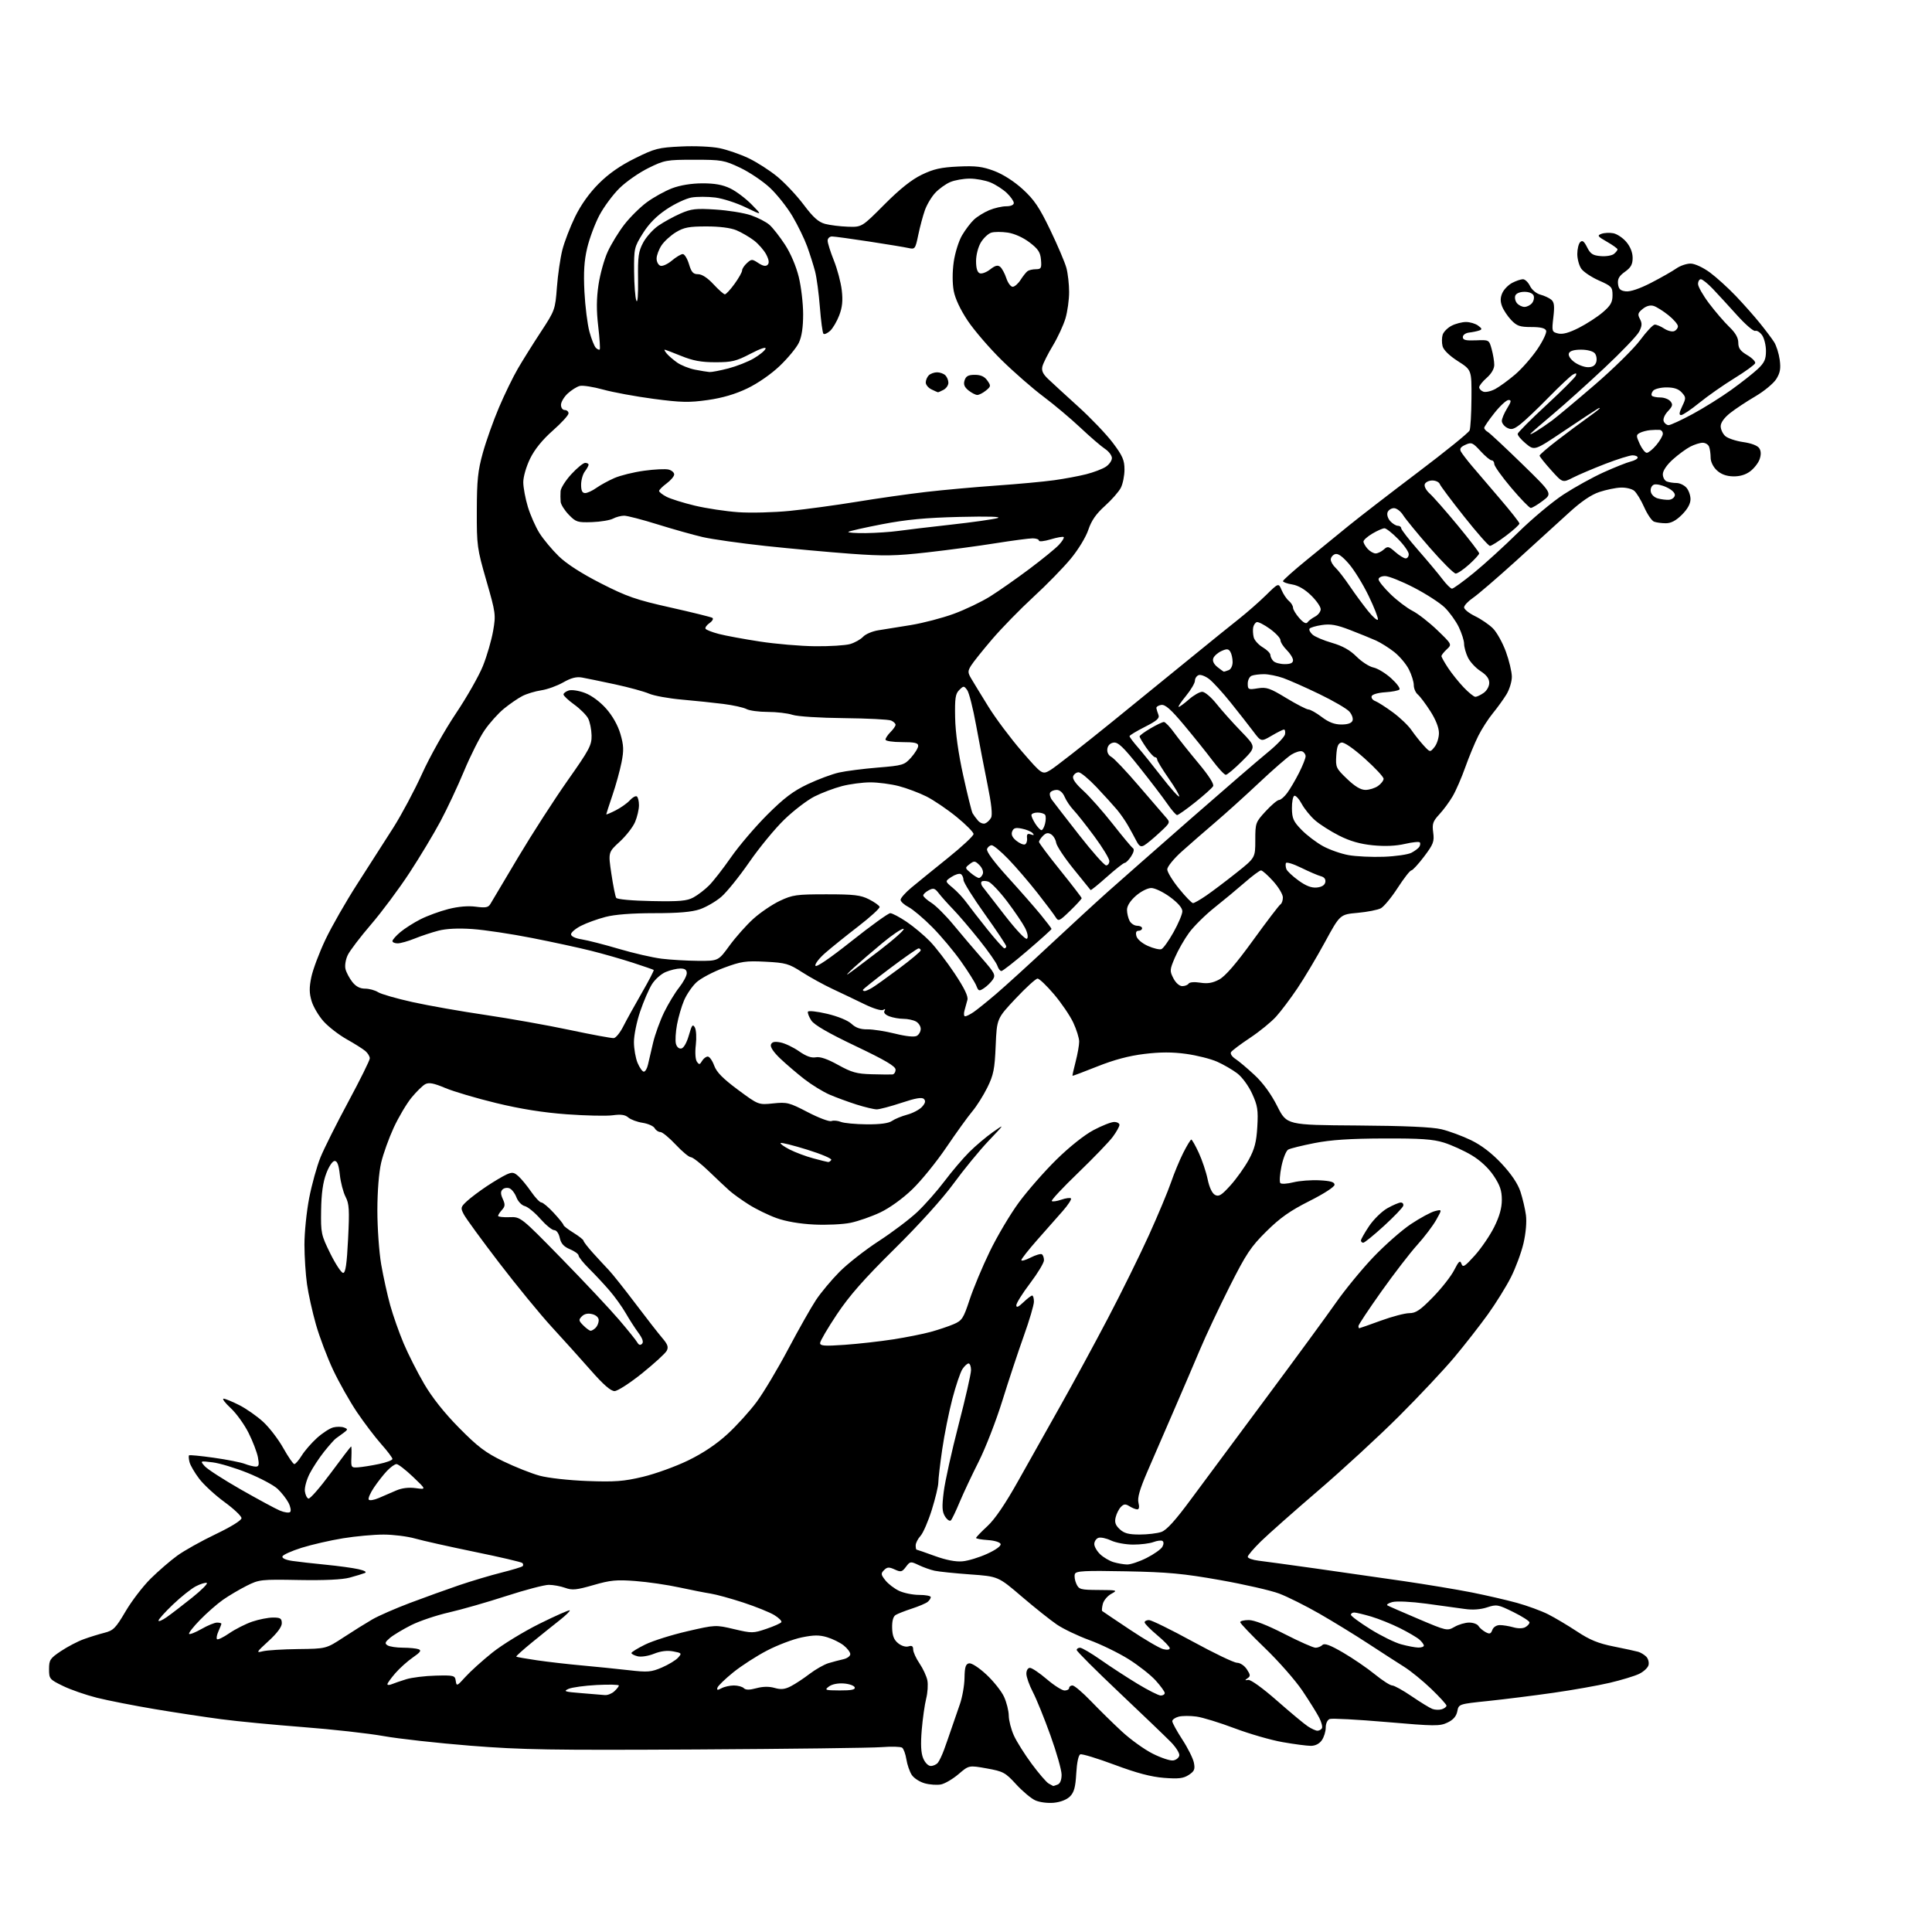 <?xml version="1.0" encoding="UTF-8" standalone="no"?>
<svg 
  version="1.1" 
  xmlns="http://www.w3.org/2000/svg" 
  xmlns:xlink="http://www.w3.org/1999/xlink" 
  xmlns:svg="http://www.w3.org/2000/svg"
  xmlns:rdf="http://www.w3.org/1999/02/22-rdf-syntax-ns#"
  xmlns:cc="http://creativecommons.org/ns#"
  xmlns:dc="http://purl.org/dc/elements/1.1/"
  viewBox="0 0 768 768"
  width="768"
  height="768"
>
<style>svg {background-color: white; }</style>"
<path stroke="none" fill="black" fill-rule="evenodd" d="M418.86,716.63C416.40,716.85 413.19,716.43 411.50,715.65C409.85,714.90 406.43,712.02 403.90,709.26C399.62,704.59 398.81,704.15 392.23,702.97C385.16,701.71 385.16,701.71 381.04,705.24C378.77,707.18 375.63,709.02 374.07,709.34C372.51,709.65 369.60,709.45 367.61,708.90C365.61,708.35 363.29,706.85 362.44,705.56C361.60,704.27 360.63,701.48 360.30,699.36C359.96,697.24 359.20,695.15 358.60,694.73C357.99,694.31 354.35,694.21 350.50,694.51C346.65,694.82 313.57,695.23 277.00,695.44C218.94,695.76 207.52,695.57 187.00,693.95C174.07,692.92 158.55,691.20 152.50,690.12C146.45,689.04 132.05,687.43 120.50,686.55C108.95,685.66 94.33,684.26 88.00,683.42C81.67,682.59 69.75,680.78 61.50,679.40C53.25,678.01 42.90,675.98 38.50,674.88C34.10,673.77 28.02,671.66 25.00,670.18C19.70,667.60 19.50,667.36 19.50,663.50C19.50,659.84 19.91,659.23 24.22,656.34C26.82,654.61 30.87,652.48 33.22,651.63C35.58,650.77 39.30,649.62 41.50,649.06C45.07,648.16 45.98,647.24 49.93,640.52C52.37,636.37 56.87,630.51 59.93,627.49C62.99,624.47 67.75,620.36 70.50,618.37C73.25,616.38 80.11,612.54 85.75,609.85C91.86,606.93 96.00,604.36 96.00,603.49C96.00,602.68 92.96,599.80 89.25,597.09C85.54,594.38 81.02,590.22 79.21,587.85C77.40,585.48 75.66,582.49 75.34,581.22C75.02,579.95 74.93,578.73 75.15,578.52C75.36,578.31 79.80,578.74 85.02,579.48C90.23,580.21 95.77,581.31 97.32,581.91C98.86,582.51 100.83,583.00 101.68,583.00C102.92,583.00 103.09,582.27 102.53,579.31C102.15,577.28 100.47,572.90 98.79,569.56C97.12,566.23 93.93,561.81 91.71,559.75C89.48,557.69 88.21,556.00 88.87,556.00C89.53,556.00 92.34,557.15 95.12,558.56C97.90,559.97 102.19,562.97 104.64,565.23C107.09,567.49 110.69,572.19 112.63,575.67C114.58,579.15 116.55,582.00 117.00,582.00C117.46,582.00 118.78,580.47 119.94,578.60C121.10,576.72 123.82,573.59 126.00,571.62C128.17,569.66 131.08,567.77 132.47,567.42C133.86,567.07 135.78,567.09 136.75,567.46C138.37,568.09 138.35,568.25 136.50,569.64C135.40,570.46 134.05,571.44 133.50,571.82C132.95,572.19 130.88,574.52 128.89,577.00C126.91,579.48 124.30,583.45 123.08,585.83C121.87,588.21 121.02,591.32 121.19,592.75C121.36,594.18 122.00,595.51 122.61,595.71C123.22,595.91 127.22,591.33 131.50,585.54C135.78,579.74 139.41,575.00 139.58,575.00C139.74,575.00 139.79,576.91 139.69,579.25C139.51,583.35 139.60,583.49 142.38,583.29C143.96,583.18 147.68,582.59 150.63,581.97C153.58,581.36 156.00,580.46 156.00,579.96C156.00,579.47 153.99,576.80 151.53,574.04C149.08,571.27 144.74,565.56 141.89,561.34C139.05,557.12 134.79,549.58 132.43,544.59C130.08,539.59 127.00,531.45 125.59,526.50C124.18,521.55 122.58,514.35 122.04,510.50C121.49,506.65 121.03,499.58 121.02,494.79C121.01,489.99 121.86,481.65 122.90,476.25C123.95,470.86 125.97,463.57 127.40,460.05C128.83,456.54 133.82,446.57 138.50,437.89C143.17,429.21 147.00,421.48 147.00,420.71C147.00,419.94 146.21,418.64 145.25,417.81C144.29,416.99 140.96,414.88 137.85,413.14C134.75,411.40 130.61,408.21 128.66,406.05C126.71,403.89 124.56,400.25 123.87,397.97C122.91,394.76 122.89,392.57 123.77,388.36C124.40,385.37 126.91,378.69 129.36,373.52C131.81,368.35 137.53,358.36 142.07,351.31C146.61,344.27 153.03,334.23 156.35,329.01C159.66,323.79 164.82,314.11 167.81,307.51C170.80,300.90 176.82,290.18 181.18,283.68C185.55,277.18 190.41,268.63 191.99,264.68C193.57,260.73 195.38,254.49 196.02,250.82C197.14,244.37 197.05,243.68 193.34,230.82C189.66,218.06 189.50,216.89 189.54,203.00C189.57,190.89 189.96,187.10 191.94,180.00C193.24,175.32 196.12,167.22 198.34,162.00C200.56,156.78 203.95,149.80 205.88,146.50C207.80,143.20 211.92,136.62 215.04,131.87C220.58,123.42 220.71,123.06 221.38,114.22C221.75,109.26 222.73,102.57 223.54,99.35C224.36,96.13 226.65,90.19 228.62,86.14C230.94,81.40 234.28,76.72 238.01,72.99C241.98,69.02 246.52,65.85 252.38,62.95C260.29,59.02 261.70,58.66 270.73,58.23C276.26,57.96 282.93,58.26 286.07,58.91C289.13,59.55 294.30,61.33 297.56,62.89C300.83,64.44 305.98,67.74 309.00,70.23C312.02,72.72 316.75,77.74 319.49,81.40C323.28,86.44 325.34,88.28 327.99,89.00C329.92,89.51 334.00,90.02 337.05,90.12C342.60,90.30 342.60,90.30 351.55,81.30C357.73,75.10 362.34,71.42 366.42,69.45C371.15,67.17 374.06,66.52 380.92,66.20C387.95,65.88 390.54,66.20 395.25,67.97C398.77,69.30 403.15,72.11 406.58,75.24C411.11,79.39 413.17,82.43 417.49,91.42C420.43,97.52 423.31,104.30 423.91,106.50C424.50,108.70 424.99,113.01 424.99,116.07C425.00,119.13 424.34,123.86 423.54,126.57C422.73,129.28 420.47,134.16 418.52,137.40C416.56,140.65 414.70,144.35 414.38,145.63C413.95,147.35 414.55,148.66 416.72,150.72C418.33,152.25 423.72,157.20 428.71,161.72C433.70,166.23 439.85,172.69 442.39,176.06C446.26,181.21 447.00,182.91 447.00,186.65C447.00,189.10 446.34,192.37 445.54,193.92C444.74,195.47 441.89,198.71 439.20,201.13C435.70,204.28 433.85,206.95 432.63,210.60C431.68,213.47 428.65,218.46 425.65,222.09C422.74,225.62 416.07,232.46 410.82,237.28C405.58,242.10 398.18,249.68 394.39,254.11C390.60,258.54 386.82,263.27 386.00,264.61C384.66,266.80 384.67,267.35 386.10,269.78C386.98,271.28 390.05,276.30 392.92,280.94C395.79,285.58 401.78,293.57 406.22,298.70C414.30,308.02 414.30,308.02 417.58,306.09C419.38,305.02 430.45,296.37 442.18,286.86C453.91,277.35 468.68,265.33 475.00,260.16C481.32,254.99 489.14,248.68 492.37,246.13C495.60,243.58 500.50,239.29 503.25,236.59C508.25,231.68 508.25,231.68 509.47,234.59C510.14,236.19 511.44,238.12 512.35,238.87C513.26,239.63 514.00,240.84 514.00,241.57C514.00,242.29 515.12,244.15 516.48,245.69C518.11,247.54 519.23,248.12 519.73,247.40C520.15,246.79 521.51,245.77 522.75,245.11C523.99,244.46 525.00,243.14 525.00,242.17C525.00,241.20 523.28,238.72 521.17,236.67C518.71,234.26 516.04,232.72 513.67,232.33C511.65,232.01 510.00,231.41 510.00,231.01C510.00,230.62 514.16,226.89 519.25,222.74C524.34,218.59 531.88,212.45 536.00,209.08C540.12,205.72 552.50,196.17 563.50,187.85C574.50,179.54 583.81,172.01 584.18,171.12C584.55,170.23 584.89,164.45 584.93,158.28C585.00,147.06 585.00,147.06 579.53,143.56C576.12,141.38 573.82,139.13 573.44,137.60C573.10,136.25 573.12,134.21 573.48,133.06C573.84,131.92 575.44,130.31 577.02,129.49C578.60,128.67 581.19,128.00 582.76,128.00C584.33,128.00 586.49,128.64 587.56,129.43C589.17,130.61 589.24,130.95 588.00,131.38C587.17,131.67 585.38,132.04 584.00,132.20C582.58,132.37 581.50,133.15 581.50,134.00C581.50,135.17 582.65,135.45 586.71,135.29C591.93,135.07 591.93,135.07 592.96,138.79C593.52,140.83 593.99,143.64 593.99,145.03C594.00,146.59 592.85,148.56 591.00,150.19C589.35,151.63 588.00,153.32 588.00,153.94C588.00,154.56 588.73,155.34 589.63,155.69C590.53,156.03 592.67,155.55 594.40,154.63C596.12,153.70 599.68,151.10 602.30,148.86C604.93,146.62 608.89,142.10 611.12,138.82C613.34,135.55 614.92,132.22 614.61,131.43C614.23,130.44 612.44,130.00 608.72,130.00C604.19,130.00 602.97,129.58 600.75,127.25C599.31,125.74 597.66,123.26 597.09,121.75C596.34,119.77 596.38,118.26 597.22,116.42C597.86,115.01 599.63,113.21 601.15,112.43C602.66,111.64 604.57,111.00 605.40,111.00C606.22,111.00 607.48,112.21 608.20,113.69C608.94,115.21 610.71,116.69 612.31,117.12C613.86,117.53 615.81,118.43 616.64,119.12C617.83,120.10 618.01,121.61 617.48,126.14C616.83,131.73 616.89,131.94 619.36,132.56C621.14,133.00 623.63,132.33 627.56,130.35C630.66,128.78 634.96,126.00 637.10,124.17C640.25,121.49 641.00,120.17 641.00,117.37C641.00,114.12 640.64,113.73 635.59,111.50C632.62,110.18 629.47,108.08 628.59,106.83C627.72,105.58 627.00,102.95 627.00,100.98C627.00,99.01 627.52,96.88 628.15,96.25C629.02,95.38 629.69,95.89 630.90,98.30C632.22,100.94 633.17,101.55 636.32,101.81C638.42,101.99 640.78,101.59 641.57,100.94C642.36,100.29 643.00,99.47 642.99,99.13C642.99,98.78 641.09,97.42 638.78,96.10C635.05,93.97 634.81,93.62 636.60,92.95C637.71,92.54 639.84,92.44 641.32,92.72C642.81,93.01 645.14,94.57 646.51,96.20C648.08,98.06 649.00,100.39 649.00,102.51C649.00,105.11 648.31,106.35 645.94,108.04C643.63,109.69 642.96,110.86 643.19,112.86C643.43,114.92 644.12,115.57 646.30,115.82C648.06,116.02 651.76,114.77 656.30,112.44C660.26,110.40 664.79,107.82 666.36,106.72C667.94,105.61 670.54,104.74 672.14,104.78C673.80,104.83 677.08,106.37 679.78,108.36C682.37,110.29 686.99,114.48 690.04,117.68C693.09,120.88 697.40,125.75 699.62,128.50C701.84,131.25 704.38,134.62 705.25,136.00C706.13,137.38 707.12,140.53 707.46,143.00C707.94,146.50 707.64,148.20 706.11,150.66C705.02,152.40 701.29,155.49 697.82,157.53C694.34,159.56 689.81,162.57 687.75,164.20C685.40,166.06 684.00,168.01 684.00,169.43C684.00,170.67 684.81,172.43 685.81,173.33C686.80,174.22 690.01,175.31 692.95,175.73C696.23,176.20 698.70,177.15 699.35,178.20C700.07,179.33 700.10,180.79 699.46,182.60C698.93,184.08 697.24,186.23 695.70,187.38C693.87,188.75 691.52,189.43 688.90,189.36C686.20,189.29 684.10,188.50 682.45,186.95C681.00,185.59 680.00,183.53 680.00,181.91C680.00,180.40 679.73,178.45 679.39,177.58C679.06,176.71 677.91,176.00 676.84,176.00C675.77,176.00 673.55,176.70 671.89,177.56C670.24,178.41 667.11,180.72 664.94,182.67C662.55,184.83 661.00,187.13 661.00,188.51C661.00,189.76 661.71,191.06 662.58,191.39C663.45,191.73 665.18,192.00 666.43,192.00C667.67,192.00 669.43,192.82 670.35,193.83C671.26,194.83 672.00,196.90 672.00,198.43C672.00,200.25 670.83,202.37 668.60,204.60C666.24,206.96 664.28,208.00 662.18,208.00C660.52,208.00 658.42,207.71 657.51,207.37C656.60,207.02 654.84,204.43 653.59,201.62C652.34,198.80 650.56,195.87 649.62,195.09C648.68,194.31 646.28,193.74 644.28,193.82C642.29,193.89 638.47,194.68 635.79,195.57C632.50,196.66 628.55,199.35 623.65,203.84C619.65,207.51 610.23,216.08 602.71,222.90C595.19,229.71 587.45,236.37 585.52,237.68C583.58,239.00 582.00,240.69 582.00,241.45C582.00,242.20 583.96,243.77 586.35,244.93C588.74,246.09 591.95,248.28 593.48,249.81C595.00,251.34 597.31,255.49 598.61,259.04C599.91,262.59 600.97,267.07 600.98,269.00C600.99,270.93 600.03,274.07 598.86,276.00C597.69,277.92 595.25,281.30 593.45,283.50C591.64,285.70 589.03,289.76 587.64,292.53C586.25,295.30 583.92,300.92 582.46,305.03C581.00,309.14 578.76,314.30 577.47,316.50C576.19,318.70 573.80,321.95 572.16,323.71C569.59,326.49 569.25,327.48 569.72,330.95C570.20,334.53 569.80,335.59 566.10,340.49C563.81,343.52 561.52,346.00 561.02,346.00C560.51,346.00 558.08,349.12 555.61,352.93C553.15,356.74 550.13,360.39 548.92,361.05C547.70,361.70 543.54,362.52 539.69,362.87C532.67,363.50 532.67,363.50 526.69,374.50C523.40,380.55 518.47,388.82 515.74,392.87C513.01,396.93 509.20,401.99 507.27,404.12C505.34,406.26 500.68,410.06 496.90,412.57C493.13,415.07 489.73,417.63 489.35,418.24C488.97,418.87 489.73,420.05 491.08,420.92C492.41,421.78 495.85,424.68 498.73,427.37C502.11,430.52 505.30,434.91 507.73,439.73C511.50,447.21 511.50,447.21 539.50,447.40C558.44,447.53 569.28,448.01 573.00,448.90C576.02,449.62 581.32,451.58 584.78,453.25C588.96,455.29 593.00,458.39 596.92,462.57C600.78,466.70 603.34,470.50 604.39,473.67C605.26,476.33 606.25,480.52 606.58,483.00C606.94,485.71 606.55,490.19 605.61,494.24C604.74,497.95 602.49,504.03 600.61,507.74C598.73,511.46 594.60,518.10 591.44,522.50C588.27,526.90 582.30,534.55 578.16,539.50C574.02,544.45 564.08,555.03 556.07,563.02C548.06,571.01 533.65,584.28 524.05,592.51C514.45,600.75 504.21,609.81 501.30,612.65C498.38,615.50 496.00,618.29 496.00,618.85C496.00,619.42 497.91,620.11 500.25,620.39C502.59,620.67 512.83,622.07 523.00,623.50C533.17,624.94 548.92,627.19 558.00,628.52C567.08,629.85 579.23,631.87 585.00,633.01C590.77,634.16 598.88,636.03 603.00,637.16C607.12,638.30 612.71,640.35 615.41,641.71C618.11,643.08 623.28,646.15 626.91,648.55C631.99,651.91 635.33,653.28 641.50,654.51C645.90,655.39 650.28,656.34 651.24,656.62C652.20,656.90 653.63,657.77 654.41,658.55C655.18,659.33 655.59,660.84 655.31,661.92C655.03,662.99 653.32,664.57 651.52,665.42C649.71,666.28 644.47,667.87 639.87,668.95C635.27,670.03 625.17,671.82 617.44,672.92C609.70,674.03 598.09,675.48 591.62,676.16C579.87,677.38 579.87,677.38 579.30,680.27C578.89,682.28 577.69,683.66 575.38,684.76C572.33,686.21 570.33,686.20 551.11,684.53C539.59,683.54 529.46,683.00 528.58,683.33C527.66,683.68 527.00,685.11 527.00,686.75C527.00,688.29 526.30,690.56 525.44,691.78C524.46,693.18 522.85,694.00 521.07,694.00C519.53,694.00 514.49,693.34 509.88,692.53C505.27,691.73 496.67,689.24 490.77,687.02C484.87,684.79 478.04,682.69 475.59,682.36C473.14,682.02 469.98,682.04 468.57,682.39C467.16,682.75 466.00,683.56 466.00,684.20C466.00,684.84 467.79,688.11 469.98,691.48C472.18,694.84 474.25,698.99 474.59,700.70C475.11,703.32 474.79,704.09 472.57,705.55C470.43,706.95 468.53,707.18 462.71,706.73C457.60,706.33 451.89,704.83 443.09,701.54C436.26,699.00 430.12,697.12 429.45,697.38C428.71,697.66 428.08,700.62 427.83,704.93C427.52,710.45 426.97,712.48 425.33,714.12C424.03,715.41 421.54,716.38 418.86,716.63zM418.67,709.97C418.76,709.99 419.55,709.73 420.42,709.39C421.42,709.01 422.00,707.57 422.00,705.46C422.00,703.63 420.00,696.59 417.56,689.82C415.13,683.04 411.98,675.29 410.56,672.58C409.15,669.87 408.00,666.61 408.00,665.33C408.00,663.99 408.60,663.00 409.42,663.00C410.20,663.00 413.21,665.02 416.11,667.50C419.01,669.98 422.19,672.00 423.19,672.00C424.19,672.00 425.00,671.55 425.00,671.00C425.00,670.45 425.60,670.00 426.34,670.00C427.08,670.00 430.38,672.81 433.69,676.25C436.99,679.69 442.50,685.10 445.94,688.28C449.37,691.46 454.88,695.43 458.18,697.09C461.48,698.75 465.14,699.98 466.33,699.81C467.51,699.64 468.62,698.76 468.79,697.85C468.97,696.94 467.40,694.46 465.30,692.35C463.21,690.23 453.96,681.36 444.75,672.65C435.54,663.94 428.00,656.40 428.00,655.90C428.00,655.41 428.60,655.00 429.34,655.00C430.08,655.00 433.79,657.18 437.59,659.84C441.39,662.51 447.96,666.78 452.18,669.34C456.40,671.90 460.57,674.00 461.43,674.00C462.29,674.00 463.00,673.55 463.00,673.00C463.00,672.45 461.37,670.20 459.38,668.00C457.39,665.80 452.50,661.96 448.51,659.47C444.52,656.99 437.55,653.60 433.01,651.95C428.48,650.29 422.68,647.52 420.13,645.79C417.59,644.06 411.29,639.05 406.15,634.65C396.80,626.65 396.80,626.65 385.65,625.85C379.52,625.41 373.15,624.75 371.50,624.39C369.86,624.03 367.01,623.02 365.18,622.14C361.97,620.61 361.78,620.64 360.12,622.84C358.57,624.90 358.11,625.01 355.66,623.89C353.39,622.85 352.67,622.90 351.43,624.14C350.10,625.47 350.15,625.93 351.94,628.19C353.04,629.60 355.49,631.48 357.37,632.37C359.26,633.27 362.87,634.00 365.40,634.00C367.93,634.00 370.00,634.39 370.00,634.88C370.00,635.36 369.44,636.22 368.75,636.78C368.06,637.35 365.25,638.54 362.50,639.44C359.75,640.34 356.83,641.48 356.02,641.99C355.05,642.59 354.57,644.38 354.64,647.14C354.72,650.25 355.36,651.87 357.02,653.21C358.33,654.28 360.06,654.80 361.14,654.46C362.49,654.03 363.00,654.37 363.00,655.70C363.00,656.71 364.13,659.20 365.52,661.24C366.91,663.28 368.31,666.31 368.64,667.96C368.97,669.62 368.76,672.90 368.16,675.26C367.57,677.62 366.78,683.23 366.40,687.73C365.93,693.44 366.10,696.83 366.98,698.95C367.71,700.71 368.98,702.00 370.00,702.00C370.96,702.00 372.22,701.43 372.80,700.74C373.37,700.05 374.50,697.69 375.30,695.49C376.10,693.30 377.43,689.48 378.27,687.00C379.11,684.52 380.58,680.25 381.55,677.50C382.52,674.75 383.36,670.03 383.41,667.02C383.48,662.68 383.86,661.47 385.22,661.20C386.21,661.01 389.13,662.90 392.12,665.68C394.96,668.33 398.12,672.30 399.12,674.50C400.13,676.70 400.98,680.08 401.00,682.00C401.02,683.92 401.94,687.48 403.04,689.91C404.14,692.33 407.33,697.39 410.12,701.16C412.91,704.93 415.94,708.45 416.85,708.98C417.76,709.51 418.58,709.95 418.67,709.97zM523.69,687.99C524.35,688.00 525.15,687.56 525.48,687.03C525.81,686.50 525.32,684.58 524.39,682.78C523.47,680.98 520.45,676.15 517.70,672.06C514.94,667.97 508.26,660.36 502.84,655.15C497.43,649.94 493.00,645.30 493.00,644.84C493.00,644.38 494.53,644.00 496.41,644.00C498.57,644.00 503.73,646.01 510.54,649.50C516.44,652.52 522.02,655.00 522.94,655.00C523.85,655.00 525.10,654.50 525.70,653.90C526.50,653.10 528.75,653.93 533.96,656.97C537.89,659.27 543.55,663.14 546.54,665.58C549.53,668.01 552.62,670.00 553.42,670.00C554.22,670.00 557.71,671.94 561.19,674.31C564.66,676.68 568.35,678.94 569.39,679.33C570.43,679.72 572.12,679.78 573.14,679.46C574.16,679.13 575.00,678.49 575.00,678.02C575.00,677.56 572.27,674.56 568.94,671.36C565.61,668.16 560.77,664.22 558.19,662.60C555.61,660.98 549.23,656.86 544.00,653.44C538.77,650.01 530.00,644.63 524.50,641.47C519.00,638.32 511.79,634.71 508.49,633.47C505.18,632.22 494.60,629.80 484.99,628.10C470.37,625.51 464.24,624.94 447.67,624.62C431.06,624.30 427.76,624.47 427.29,625.68C426.99,626.48 427.24,628.22 427.85,629.56C428.88,631.84 429.48,632.00 436.73,632.04C444.17,632.08 444.39,632.14 441.76,633.57C440.26,634.38 438.74,636.19 438.39,637.57C438.04,638.96 437.93,640.23 438.13,640.40C438.33,640.57 443.29,643.91 449.15,647.81C455.01,651.72 460.97,655.21 462.40,655.56C463.92,655.95 465.00,655.80 465.00,655.20C465.00,654.64 462.75,652.30 460.00,650.00C457.25,647.70 455.00,645.41 455.00,644.91C455.00,644.41 455.79,644.00 456.75,644.00C457.71,644.00 465.48,647.81 474.00,652.47C482.53,657.13 490.50,660.96 491.73,660.97C493.00,660.99 494.68,662.11 495.65,663.59C497.09,665.79 497.13,666.31 495.92,667.13C494.76,667.91 494.82,668.03 496.20,667.79C497.18,667.62 501.98,671.09 507.57,676.00C512.89,680.67 518.42,685.29 519.87,686.24C521.32,687.20 523.04,687.99 523.69,687.99zM240.42,673.82C241.48,673.92 243.17,673.26 244.17,672.35C245.18,671.43 246.00,670.39 246.00,670.02C246.00,669.66 242.06,669.56 237.25,669.81C232.44,670.06 227.38,670.75 226.00,671.35C223.82,672.31 224.45,672.53 231.00,673.04C235.12,673.37 239.36,673.72 240.42,673.82zM286.82,671.10C287.95,670.49 290.16,670.00 291.73,670.00C293.31,670.00 295.08,670.48 295.67,671.07C296.43,671.83 297.89,671.84 300.68,671.09C303.26,670.39 305.75,670.35 307.92,670.98C310.46,671.70 311.98,671.55 314.37,670.31C316.09,669.43 319.45,667.22 321.82,665.40C324.20,663.59 327.58,661.67 329.32,661.14C331.07,660.61 333.74,659.91 335.25,659.57C336.76,659.24 338.00,658.33 338.00,657.55C338.00,656.78 336.81,655.21 335.36,654.07C333.92,652.93 330.95,651.47 328.78,650.82C325.70,649.89 323.48,649.91 318.67,650.90C315.28,651.60 309.09,653.94 304.93,656.11C300.76,658.27 294.72,662.17 291.50,664.77C288.28,667.37 285.45,670.11 285.21,670.85C284.86,671.91 285.20,671.96 286.82,671.10zM333.83,671.97C338.46,671.99 340.06,671.66 339.76,670.75C339.53,670.06 337.58,669.37 335.42,669.21C333.06,669.03 330.71,669.51 329.50,670.42C327.65,671.83 327.96,671.94 333.83,671.97zM155.75,669.49C156.71,669.09 159.30,668.20 161.50,667.52C163.70,666.84 168.95,666.19 173.17,666.09C180.49,665.91 180.86,666.01 181.17,668.20C181.48,670.37 181.69,670.29 185.00,666.60C186.93,664.46 191.74,660.11 195.70,656.94C199.66,653.78 208.11,648.61 214.47,645.45C220.84,642.29 226.24,639.91 226.48,640.14C226.71,640.38 224.92,642.13 222.50,644.04C220.07,645.94 215.13,649.92 211.50,652.87C207.88,655.83 205.05,658.38 205.21,658.54C205.37,658.70 209.10,659.35 213.50,660.00C217.90,660.64 226.00,661.57 231.50,662.06C237.00,662.56 245.29,663.40 249.93,663.93C257.50,664.80 258.84,664.69 263.11,662.86C265.72,661.73 268.61,659.99 269.53,658.97C271.11,657.22 271.02,657.09 267.60,656.45C265.22,656.01 262.65,656.32 259.96,657.40C257.69,658.31 254.84,658.75 253.46,658.40C252.11,658.06 251.00,657.48 251.00,657.10C251.00,656.72 253.47,655.21 256.48,653.73C259.49,652.25 267.01,649.88 273.19,648.46C284.40,645.87 284.45,645.87 291.82,647.61C298.91,649.28 299.42,649.27 304.65,647.49C307.65,646.47 310.33,645.28 310.60,644.84C310.88,644.39 309.61,643.13 307.80,642.02C305.98,640.91 300.45,638.68 295.50,637.05C290.55,635.43 284.70,633.82 282.50,633.48C280.30,633.14 274.68,632.03 270.00,631.02C265.32,630.00 257.52,628.86 252.66,628.49C245.08,627.90 242.67,628.13 235.88,630.10C229.14,632.04 227.46,632.21 224.66,631.19C222.84,630.54 219.92,630.00 218.15,630.00C216.39,630.00 208.77,632.00 201.22,634.45C193.68,636.90 183.45,639.83 178.50,640.96C173.55,642.08 166.80,644.35 163.50,646.00C160.20,647.66 156.40,649.94 155.05,651.07C153.03,652.78 152.86,653.30 154.05,654.05C154.85,654.56 157.60,654.98 160.17,654.98C162.74,654.99 165.55,655.27 166.41,655.60C167.62,656.07 167.09,656.83 164.14,658.85C162.02,660.31 158.87,663.13 157.14,665.13C155.41,667.13 154.00,669.09 154.00,669.49C154.00,669.89 154.79,669.89 155.75,669.49zM104.50,656.40C106.15,655.99 112.49,655.60 118.58,655.53C129.66,655.40 129.66,655.40 136.58,650.87C140.39,648.37 145.53,645.17 148.00,643.74C150.47,642.31 157.22,639.36 163.00,637.18C168.78,635.00 177.55,631.84 182.50,630.15C187.45,628.47 195.03,626.21 199.34,625.13C203.65,624.04 207.43,622.90 207.75,622.58C208.07,622.26 208.03,621.69 207.65,621.32C207.28,620.94 198.76,618.95 188.73,616.90C178.71,614.84 168.03,612.45 165.00,611.59C161.97,610.73 156.35,610.02 152.50,610.02C148.65,610.01 141.39,610.67 136.37,611.49C131.35,612.30 123.96,614.00 119.95,615.25C115.94,616.51 112.48,618.06 112.27,618.70C112.03,619.40 113.57,620.11 116.19,620.49C118.56,620.84 124.55,621.51 129.50,622.00C134.45,622.48 140.30,623.28 142.50,623.78C145.00,624.35 145.94,624.92 145.00,625.30C144.18,625.63 141.47,626.46 139.00,627.13C136.08,627.93 129.01,628.26 118.85,628.08C103.74,627.80 103.03,627.88 98.06,630.37C95.24,631.79 91.03,634.27 88.71,635.89C86.40,637.50 82.28,641.10 79.56,643.89C76.84,646.67 74.87,649.20 75.17,649.50C75.47,649.80 77.69,648.92 80.11,647.54C82.52,646.15 85.29,645.02 86.25,645.01C87.21,645.01 88.00,645.20 88.00,645.45C88.00,645.70 87.48,647.05 86.84,648.46C86.20,649.86 85.94,651.27 86.27,651.60C86.59,651.93 88.80,650.86 91.18,649.22C93.56,647.59 97.65,645.52 100.28,644.62C102.92,643.73 106.63,643.00 108.53,643.00C111.46,643.00 112.00,643.35 112.02,645.25C112.03,646.70 110.17,649.21 106.77,652.32C101.86,656.82 101.70,657.10 104.50,656.40zM563.75,654.93C564.99,654.97 566.00,654.62 566.00,654.15C566.00,653.69 565.21,652.62 564.25,651.77C563.29,650.92 559.80,648.87 556.50,647.22C553.20,645.57 548.06,643.50 545.07,642.61C542.08,641.73 539.04,641.00 538.32,641.00C537.59,641.00 537.00,641.40 537.00,641.90C537.00,642.39 540.48,644.96 544.73,647.61C548.98,650.26 554.49,652.97 556.98,653.64C559.46,654.32 562.51,654.90 563.75,654.93zM593.22,647.93C593.64,646.79 594.88,646.00 596.22,646.00C597.48,646.00 599.90,646.40 601.59,646.88C603.43,647.41 605.34,647.39 606.33,646.83C607.25,646.32 608.00,645.47 608.00,644.94C608.00,644.41 605.10,642.55 601.57,640.81C595.47,637.80 594.92,637.71 591.12,638.96C588.53,639.81 585.39,640.04 582.30,639.59C579.66,639.21 572.75,638.26 566.95,637.48C560.92,636.67 555.16,636.40 553.49,636.84C551.89,637.27 551.01,637.87 551.54,638.18C552.07,638.49 557.62,640.91 563.88,643.57C575.10,648.33 575.29,648.37 578.21,646.70C579.83,645.76 582.45,645.00 584.03,645.00C585.61,645.00 587.26,645.60 587.70,646.34C588.14,647.07 589.40,648.17 590.50,648.77C592.15,649.67 592.63,649.52 593.22,647.93zM66.25,642.86C68.04,641.61 72.59,638.11 76.37,635.09C80.15,632.06 82.77,629.42 82.19,629.23C81.61,629.04 79.66,629.64 77.85,630.58C76.04,631.51 71.96,634.76 68.78,637.79C65.60,640.82 63.00,643.72 63.00,644.22C63.00,644.72 64.46,644.11 66.25,642.86zM447.99,621.91C449.35,621.96 452.87,620.79 455.81,619.30C458.74,617.82 461.56,615.82 462.07,614.86C462.64,613.81 462.64,612.90 462.09,612.55C461.58,612.24 459.98,612.44 458.52,612.99C457.06,613.55 453.44,614.00 450.47,614.00C447.50,614.00 443.52,613.26 441.62,612.36C439.73,611.46 437.47,610.99 436.59,611.33C435.72,611.66 435.00,612.77 435.00,613.79C435.00,614.82 436.07,616.65 437.37,617.88C438.67,619.10 441.03,620.49 442.62,620.97C444.20,621.44 446.62,621.87 447.99,621.91zM382.61,620.65C384.87,620.45 389.29,619.10 392.44,617.65C395.87,616.09 398.01,614.52 397.76,613.76C397.52,613.05 395.31,612.37 392.67,612.20C390.10,612.03 388.00,611.65 388.00,611.36C388.00,611.06 390.03,608.95 392.51,606.66C395.51,603.89 399.63,597.83 404.85,588.50C409.15,580.80 416.74,567.30 421.71,558.50C426.67,549.70 435.10,534.17 440.43,524.00C445.77,513.83 453.09,498.98 456.71,491.00C460.32,483.02 464.28,473.57 465.50,470.00C466.72,466.43 468.91,461.14 470.37,458.25C471.84,455.36 473.27,453.00 473.56,453.00C473.85,453.00 475.19,455.36 476.53,458.25C477.86,461.14 479.45,465.86 480.05,468.75C480.73,472.03 481.84,474.38 482.99,474.99C484.51,475.81 485.58,475.14 489.17,471.16C491.55,468.51 494.82,463.92 496.43,460.96C498.73,456.72 499.45,453.95 499.80,447.90C500.18,441.25 499.91,439.48 497.74,434.75C496.32,431.65 493.76,428.15 491.82,426.67C489.93,425.24 486.33,423.15 483.82,422.04C481.30,420.92 475.78,419.53 471.54,418.94C466.03,418.18 461.29,418.18 454.88,418.96C448.77,419.70 442.82,421.29 436.21,423.93C430.87,426.06 426.42,427.73 426.33,427.65C426.24,427.57 426.80,425.04 427.58,422.03C428.36,419.02 429.00,415.42 428.99,414.03C428.98,412.64 427.93,409.25 426.64,406.50C425.35,403.75 421.91,398.69 418.99,395.25C416.07,391.81 413.13,389.00 412.45,389.00C411.77,389.00 407.84,392.57 403.73,396.94C396.26,404.89 396.26,404.89 395.80,415.69C395.41,425.00 394.95,427.30 392.50,432.27C390.93,435.45 388.24,439.72 386.51,441.77C384.78,443.82 380.15,450.25 376.21,456.06C372.28,461.87 366.16,469.41 362.61,472.81C358.79,476.49 353.62,480.21 349.90,481.97C346.45,483.60 341.15,485.45 338.12,486.08C335.09,486.71 328.54,487.02 323.56,486.77C317.86,486.49 312.33,485.53 308.65,484.20C305.43,483.04 300.48,480.62 297.65,478.82C294.82,477.03 291.38,474.56 290.00,473.33C288.62,472.11 284.90,468.61 281.73,465.55C278.56,462.50 275.35,460.00 274.62,460.00C273.88,460.00 271.17,457.75 268.60,455.00C266.02,452.25 263.29,450.00 262.51,450.00C261.73,450.00 260.71,449.31 260.24,448.47C259.77,447.63 257.61,446.67 255.44,446.33C253.27,446.00 250.72,445.05 249.77,444.23C248.51,443.13 246.81,442.89 243.56,443.34C241.09,443.68 232.87,443.50 225.29,442.95C215.89,442.26 206.97,440.84 197.28,438.49C189.46,436.60 180.33,433.90 177.00,432.50C172.40,430.56 170.50,430.20 169.04,430.98C167.99,431.54 165.53,433.95 163.57,436.34C161.62,438.73 158.44,444.10 156.51,448.26C154.59,452.43 152.34,458.69 151.52,462.17C150.62,466.00 150.02,473.48 150.01,481.12C150.01,488.06 150.69,497.73 151.53,502.62C152.38,507.50 153.99,514.82 155.12,518.88C156.25,522.94 158.65,529.74 160.44,533.99C162.23,538.24 165.90,545.49 168.60,550.10C171.79,555.56 176.63,561.66 182.50,567.60C189.93,575.13 192.98,577.44 200.00,580.85C204.68,583.12 211.20,585.71 214.50,586.61C217.90,587.54 226.14,588.45 233.50,588.73C244.44,589.13 247.93,588.87 255.50,587.07C260.45,585.90 268.55,582.97 273.50,580.57C279.43,577.69 284.77,574.12 289.16,570.09C292.82,566.74 298.06,560.95 300.81,557.24C303.55,553.53 309.19,544.10 313.33,536.27C317.48,528.44 322.45,519.66 324.38,516.75C326.31,513.84 330.50,508.82 333.69,505.60C336.89,502.37 343.93,496.85 349.34,493.34C354.75,489.82 361.65,484.61 364.66,481.76C367.68,478.91 372.53,473.41 375.45,469.54C378.36,465.67 382.78,460.48 385.26,458.00C387.74,455.52 391.96,451.96 394.63,450.07C399.50,446.65 399.50,446.65 392.92,453.57C389.31,457.38 383.06,465.00 379.05,470.50C374.63,476.55 365.35,486.82 355.54,496.50C343.48,508.41 337.63,515.05 332.67,522.49C329.00,527.99 326.00,533.11 326.00,533.88C326.00,535.02 327.75,535.15 335.75,534.59C341.11,534.21 349.77,533.24 355.00,532.43C360.23,531.62 366.98,530.27 370.00,529.44C373.02,528.61 377.13,527.23 379.12,526.37C382.43,524.95 382.98,524.09 385.43,516.66C386.91,512.17 390.51,503.54 393.45,497.49C396.38,491.43 401.59,482.65 405.02,477.99C408.46,473.32 415.15,465.68 419.91,461.00C425.04,455.95 431.03,451.18 434.66,449.25C438.03,447.46 441.73,446.00 442.89,446.00C444.05,446.00 445.00,446.52 445.00,447.16C445.00,447.79 443.81,449.93 442.35,451.91C440.89,453.88 434.70,460.30 428.61,466.18C422.51,472.05 417.78,477.11 418.10,477.43C418.42,477.75 420.12,477.50 421.89,476.89C423.66,476.27 425.38,476.05 425.72,476.38C426.05,476.72 424.57,479.00 422.42,481.44C420.26,483.88 415.69,489.07 412.25,492.96C408.81,496.86 406.00,500.44 406.00,500.92C406.00,501.39 407.64,500.95 409.65,499.92C411.65,498.90 413.68,498.30 414.15,498.59C414.62,498.88 415.00,499.95 415.00,500.97C415.00,501.99 412.52,506.10 409.50,510.09C406.48,514.08 404.00,518.03 404.00,518.86C404.00,519.93 404.82,519.59 406.80,517.69C408.35,516.21 409.92,515.00 410.30,515.00C410.69,515.00 411.00,516.09 411.00,517.42C411.00,518.75 409.20,524.85 407.00,530.99C404.80,537.13 400.97,548.70 398.48,556.71C396.00,564.72 391.76,575.63 389.07,580.96C386.38,586.29 382.97,593.54 381.49,597.07C380.02,600.61 378.45,603.89 378.00,604.36C377.55,604.83 376.52,604.15 375.70,602.86C374.50,600.94 374.39,599.09 375.15,593.00C375.66,588.88 378.31,576.91 381.04,566.40C383.77,555.90 386.00,546.11 386.00,544.65C386.00,543.19 385.56,542.00 385.02,542.00C384.49,542.00 383.38,543.02 382.56,544.27C381.75,545.51 379.96,550.80 378.59,556.02C377.22,561.23 375.40,570.28 374.55,576.13C373.70,581.97 373.00,587.91 373.00,589.33C373.00,590.74 371.83,595.63 370.40,600.20C368.97,604.76 366.95,609.43 365.90,610.56C364.86,611.70 364.00,613.39 364.00,614.31C364.00,615.24 364.15,616.00 364.33,616.00C364.51,616.00 367.77,617.13 371.58,618.52C376.11,620.16 379.92,620.90 382.61,620.65zM453.04,610.00C456.15,610.00 460.03,609.54 461.66,608.97C463.76,608.24 467.24,604.39 473.56,595.81C478.48,589.15 491.95,570.99 503.50,555.46C515.05,539.93 527.42,523.04 531.00,517.92C534.58,512.79 541.26,504.64 545.86,499.80C550.46,494.97 557.22,489.01 560.88,486.58C564.54,484.15 568.83,481.83 570.41,481.43C573.29,480.71 573.29,480.71 570.91,484.94C569.60,487.27 566.22,491.73 563.39,494.86C560.56,497.98 554.14,506.32 549.12,513.38C544.11,520.44 540.00,526.62 540.00,527.11C540.00,527.60 540.14,528.00 540.31,528.00C540.48,528.00 544.32,526.65 548.84,525.00C553.36,523.35 558.49,522.00 560.24,522.00C562.82,522.00 564.57,520.82 569.61,515.65C573.02,512.16 576.82,507.32 578.05,504.90C579.90,501.29 580.41,500.83 580.95,502.37C581.51,503.96 582.27,503.49 586.25,499.07C588.80,496.23 592.27,491.15 593.95,487.79C596.06,483.56 597.00,480.22 597.00,476.95C597.00,473.28 596.27,471.14 593.75,467.37C591.70,464.31 588.46,461.29 585.00,459.22C581.98,457.41 577.02,455.16 574.00,454.21C569.60,452.84 564.79,452.51 550.00,452.56C536.63,452.61 529.01,453.11 522.53,454.39C517.60,455.36 512.89,456.52 512.08,456.98C511.26,457.43 510.06,460.44 509.40,463.65C508.74,466.87 508.54,469.86 508.96,470.30C509.37,470.74 511.69,470.60 514.11,469.99C516.53,469.38 521.21,469.02 524.51,469.19C528.95,469.42 530.50,469.88 530.50,470.96C530.50,471.80 526.29,474.53 520.50,477.44C512.80,481.32 508.87,484.09 503.41,489.49C497.21,495.62 495.38,498.38 488.76,511.50C484.61,519.75 479.31,531.00 477.00,536.50C474.68,542.00 469.95,553.02 466.49,561.00C463.02,568.98 458.32,579.83 456.04,585.12C453.03,592.10 452.08,595.46 452.56,597.37C452.98,599.04 452.81,600.00 452.09,600.00C451.48,600.00 450.09,599.45 449.00,598.77C447.40,597.77 446.76,597.82 445.58,599.02C444.78,599.83 443.84,601.69 443.49,603.14C443.00,605.13 443.40,606.29 445.11,607.89C446.86,609.52 448.66,610.00 453.04,610.00zM115.34,601.04C115.79,600.60 115.50,598.94 114.67,597.36C113.85,595.79 111.90,593.30 110.34,591.84C108.78,590.37 103.45,587.54 98.50,585.53C93.55,583.53 87.25,581.63 84.50,581.30C79.50,580.70 79.50,580.70 81.40,582.85C82.45,584.03 88.85,588.16 95.63,592.04C102.42,595.91 109.44,599.71 111.23,600.47C113.03,601.23 114.88,601.49 115.34,601.04zM150.55,595.49C152.45,594.67 155.57,593.32 157.50,592.49C159.77,591.51 162.48,591.18 165.25,591.56C169.50,592.14 169.50,592.14 164.18,587.07C161.25,584.28 158.30,582.00 157.62,582.00C156.93,582.00 155.21,583.24 153.79,584.75C152.37,586.26 150.04,589.24 148.62,591.37C147.19,593.50 146.27,595.63 146.57,596.11C146.86,596.59 148.66,596.31 150.55,595.49zM244.31,552.98C242.79,552.99 239.86,550.44 234.87,544.75C230.88,540.21 223.90,532.45 219.34,527.50C214.79,522.55 205.38,511.07 198.43,502.00C191.49,492.93 185.16,484.26 184.37,482.73C183.02,480.14 183.10,479.82 185.61,477.48C187.08,476.12 190.63,473.45 193.49,471.55C196.35,469.65 199.88,467.55 201.34,466.89C203.61,465.86 204.30,465.96 206.11,467.59C207.28,468.64 209.55,471.41 211.16,473.75C212.78,476.09 214.59,478.00 215.20,478.00C215.81,478.00 218.04,479.87 220.15,482.17C222.27,484.46 224.00,486.62 224.00,486.97C224.00,487.31 225.79,488.70 227.97,490.05C230.16,491.40 231.96,492.83 231.97,493.23C231.99,493.64 233.69,495.83 235.75,498.11C237.81,500.39 240.63,503.43 242.01,504.88C243.39,506.32 248.09,512.23 252.45,518.00C256.81,523.77 261.64,529.98 263.20,531.80C265.43,534.40 265.81,535.48 265.02,536.97C264.47,538.00 260.07,542.02 255.26,545.90C250.44,549.78 245.51,552.96 244.31,552.98zM255.22,534.18C255.90,533.50 255.43,532.08 253.78,529.83C252.43,528.00 250.16,524.48 248.74,522.00C247.31,519.52 244.43,515.50 242.32,513.05C240.22,510.61 236.59,506.71 234.25,504.39C231.91,502.08 230.00,499.69 230.00,499.10C230.00,498.51 228.47,497.39 226.60,496.61C224.11,495.56 223.02,494.36 222.52,492.09C222.12,490.26 221.21,489.00 220.30,489.00C219.45,489.00 216.97,486.97 214.79,484.50C212.61,482.02 209.83,479.74 208.61,479.44C207.36,479.13 205.91,477.59 205.28,475.94C204.67,474.33 203.43,472.72 202.52,472.37C201.61,472.02 200.37,472.23 199.76,472.84C198.95,473.65 198.98,474.66 199.86,476.60C200.86,478.79 200.81,479.56 199.54,480.96C198.69,481.89 198.00,482.96 198.00,483.34C198.00,483.71 200.02,483.94 202.49,483.85C206.98,483.68 206.98,483.68 223.24,500.30C232.18,509.45 242.42,520.34 245.99,524.52C249.56,528.69 252.87,532.80 253.34,533.65C253.93,534.69 254.54,534.86 255.22,534.18zM234.80,529.00C235.24,529.00 236.14,528.46 236.80,527.80C237.46,527.14 238.00,525.80 238.00,524.82C238.00,523.74 236.98,522.78 235.42,522.39C233.71,521.96 232.31,522.26 231.31,523.26C229.94,524.63 230.01,525.01 231.89,526.89C233.05,528.05 234.36,529.00 234.80,529.00zM136.40,506.00C137.36,506.00 137.87,502.52 138.37,492.50C138.95,480.91 138.81,478.54 137.37,475.75C136.44,473.96 135.42,470.02 135.09,467.00C134.67,463.10 134.07,461.50 133.03,461.50C132.19,461.50 130.76,463.62 129.68,466.50C128.38,469.95 127.75,474.45 127.65,481.04C127.51,490.21 127.65,490.88 131.30,498.29C133.40,502.53 135.69,506.00 136.40,506.00zM541.92,494.00C541.41,494.00 541.00,493.60 541.00,493.11C541.00,492.63 542.46,490.05 544.25,487.38C546.04,484.72 549.30,481.53 551.50,480.29C553.70,479.05 556.10,478.03 556.82,478.02C557.55,478.01 558.00,478.58 557.82,479.30C557.65,480.01 554.20,483.61 550.17,487.30C546.14,490.98 542.43,494.00 541.92,494.00zM329.19,461.93C329.57,461.97 330.14,461.59 330.45,461.08C330.76,460.57 326.47,458.75 320.90,457.02C315.34,455.29 310.57,454.10 310.30,454.37C310.03,454.64 311.65,455.80 313.90,456.95C316.16,458.10 320.36,459.68 323.25,460.45C326.14,461.23 328.81,461.90 329.19,461.93zM344.53,446.94C349.89,446.98 353.22,446.53 354.56,445.60C355.66,444.83 358.39,443.70 360.62,443.10C362.85,442.50 365.51,441.10 366.52,439.98C367.84,438.52 368.05,437.65 367.26,436.86C366.48,436.08 363.99,436.51 358.34,438.39C354.02,439.82 349.59,440.99 348.50,440.99C347.40,440.98 343.80,440.12 340.50,439.08C337.20,438.03 332.38,436.26 329.78,435.14C327.19,434.02 322.69,431.26 319.78,429.01C316.88,426.75 312.56,423.07 310.19,420.82C307.51,418.27 306.10,416.17 306.46,415.24C306.88,414.15 307.90,413.92 310.27,414.39C312.04,414.73 315.35,416.31 317.62,417.89C320.44,419.87 322.54,420.62 324.28,420.29C325.99,419.96 328.89,420.95 333.16,423.32C338.54,426.30 340.56,426.87 346.50,427.03C350.35,427.14 354.06,427.17 354.75,427.11C355.44,427.05 356.00,426.19 356.00,425.20C356.00,423.86 351.95,421.47 340.11,415.83C329.28,410.67 323.67,407.43 322.51,405.66C321.58,404.23 320.97,402.66 321.16,402.17C321.35,401.68 324.78,402.05 328.79,403.00C333.11,404.02 337.06,405.65 338.48,406.98C340.16,408.56 342.06,409.22 344.81,409.18C346.97,409.15 351.92,409.92 355.81,410.89C360.20,411.98 363.47,412.31 364.44,411.77C365.30,411.29 366.00,410.04 366.00,408.99C366.00,407.93 365.13,406.60 364.07,406.04C363.00,405.47 360.78,405.00 359.13,405.00C357.48,405.00 354.95,404.55 353.50,404.00C351.90,403.39 351.16,402.55 351.59,401.85C352.05,401.10 351.87,400.96 351.07,401.45C350.37,401.89 347.19,400.92 343.67,399.20C340.28,397.55 334.57,394.82 331.00,393.15C327.43,391.48 321.93,388.45 318.79,386.43C313.56,383.06 312.34,382.72 304.29,382.30C296.41,381.90 294.69,382.15 287.66,384.76C283.35,386.36 278.46,388.96 276.79,390.54C275.12,392.11 272.94,395.31 271.94,397.64C270.94,399.97 269.67,404.32 269.12,407.30C268.57,410.29 268.37,413.71 268.69,414.91C269.03,416.21 269.90,416.97 270.85,416.79C271.79,416.61 273.00,414.48 273.83,411.56C274.99,407.46 275.38,406.94 276.21,408.42C276.76,409.39 276.93,412.51 276.60,415.35C276.24,418.30 276.42,421.14 277.01,422.00C277.91,423.31 278.17,423.28 279.07,421.75C279.64,420.79 280.66,420.00 281.35,420.00C282.04,420.00 283.18,421.61 283.89,423.57C284.84,426.20 287.33,428.73 293.33,433.19C301.49,439.23 301.49,439.23 307.35,438.62C312.83,438.05 313.72,438.27 321.10,442.11C325.44,444.37 329.67,445.96 330.49,445.64C331.32,445.32 333.01,445.47 334.25,445.97C335.49,446.47 340.11,446.90 344.53,446.94zM255.93,426.00C256.50,426.00 257.24,424.76 257.57,423.25C257.90,421.74 258.82,417.80 259.61,414.50C260.39,411.20 262.37,405.76 264.00,402.40C265.64,399.05 268.33,394.60 269.99,392.52C271.64,390.43 273.00,387.89 273.00,386.86C273.00,385.54 272.27,385.00 270.47,385.00C269.08,385.00 266.44,385.62 264.62,386.39C262.80,387.15 260.32,389.36 259.12,391.31C257.92,393.25 255.82,398.11 254.47,402.10C253.11,406.09 252.00,411.54 252.00,414.21C252.00,416.88 252.65,420.62 253.45,422.53C254.25,424.44 255.36,426.00 255.93,426.00zM244.00,412.66C244.82,412.57 246.52,410.48 247.76,408.01C249.01,405.55 252.32,399.56 255.12,394.70C257.92,389.85 260.05,385.74 259.86,385.57C259.66,385.41 255.90,384.11 251.50,382.68C247.10,381.25 239.68,379.13 235.00,377.96C230.32,376.78 219.75,374.49 211.50,372.87C203.25,371.24 192.59,369.64 187.80,369.31C182.20,368.92 177.40,369.15 174.30,369.95C171.66,370.64 167.39,372.05 164.81,373.10C162.24,374.14 159.20,375.00 158.06,375.00C156.93,375.00 156.00,374.59 156.00,374.09C156.00,373.59 157.41,371.99 159.14,370.53C160.87,369.08 164.48,366.78 167.16,365.42C169.84,364.06 174.81,362.24 178.20,361.37C182.16,360.36 186.08,360.02 189.15,360.43C193.12,360.95 194.12,360.75 194.97,359.28C195.54,358.30 200.51,349.95 206.01,340.72C211.52,331.48 220.35,317.79 225.63,310.28C234.32,297.96 235.24,296.22 235.16,292.33C235.11,289.96 234.49,286.92 233.79,285.58C233.08,284.23 230.59,281.75 228.25,280.06C225.91,278.37 224.00,276.57 224.00,276.06C224.00,275.55 224.94,274.84 226.10,274.47C227.27,274.10 230.14,274.54 232.58,275.48C235.21,276.48 238.58,278.99 241.00,281.74C243.53,284.61 245.63,288.37 246.63,291.78C247.94,296.31 248.02,298.24 247.07,303.06C246.44,306.25 244.82,312.13 243.46,316.11C242.11,320.09 241.00,323.51 241.00,323.70C241.00,323.89 242.69,323.18 244.75,322.13C246.81,321.07 249.35,319.28 250.38,318.13C251.42,316.98 252.66,316.29 253.13,316.58C253.61,316.88 254.00,318.46 254.00,320.09C254.00,321.73 253.31,324.71 252.47,326.71C251.64,328.72 248.88,332.26 246.36,334.58C241.76,338.80 241.76,338.80 243.03,347.34C243.73,352.03 244.59,356.34 244.94,356.90C245.31,357.50 251.17,358.04 259.04,358.19C270.14,358.41 273.05,358.15 275.64,356.75C277.37,355.82 280.16,353.68 281.84,352.00C283.53,350.32 287.48,345.25 290.63,340.72C293.78,336.20 300.25,328.62 305.00,323.87C311.70,317.18 315.32,314.46 321.07,311.73C325.16,309.80 330.75,307.71 333.50,307.10C336.25,306.48 343.20,305.59 348.94,305.12C358.91,304.30 359.50,304.12 362.19,301.12C363.73,299.38 365.00,297.30 365.00,296.48C365.00,295.32 363.58,295.00 358.50,295.00C354.83,295.00 352.00,294.56 352.00,294.00C352.00,293.45 352.90,292.10 354.00,291.00C355.10,289.90 356.00,288.60 356.00,288.11C356.00,287.62 355.21,286.86 354.25,286.43C353.29,285.99 344.85,285.57 335.50,285.47C325.84,285.38 316.99,284.81 315.01,284.15C313.09,283.52 308.67,283.00 305.19,283.00C301.71,283.00 297.91,282.49 296.74,281.86C295.58,281.24 291.44,280.32 287.56,279.83C283.68,279.34 276.23,278.56 271.00,278.10C265.77,277.64 259.93,276.57 258.00,275.73C256.07,274.89 250.00,273.23 244.50,272.04C239.00,270.86 233.09,269.64 231.37,269.33C229.12,268.93 227.01,269.48 223.87,271.27C221.47,272.64 217.54,274.06 215.15,274.41C212.75,274.77 209.37,275.79 207.65,276.68C205.92,277.57 202.63,279.83 200.34,281.70C198.05,283.56 194.58,287.44 192.62,290.30C190.66,293.16 186.99,300.45 184.47,306.50C181.95,312.55 177.73,321.55 175.08,326.50C172.44,331.45 166.89,340.68 162.75,347.00C158.61,353.32 151.74,362.55 147.48,367.50C143.23,372.45 139.06,377.92 138.24,379.64C137.39,381.41 137.00,383.86 137.34,385.23C137.68,386.58 138.90,388.87 140.05,390.34C141.48,392.15 143.09,393.00 145.11,393.00C146.74,393.00 149.07,393.63 150.29,394.41C151.50,395.18 157.68,396.95 164.00,398.35C170.32,399.75 183.38,402.05 193.00,403.46C202.62,404.88 217.70,407.56 226.50,409.43C235.30,411.30 243.18,412.75 244.00,412.66zM383.66,404.00C384.15,404.00 385.67,403.24 387.03,402.31C388.39,401.38 392.43,398.13 396.00,395.08C399.57,392.03 409.25,383.22 417.50,375.51C425.75,367.81 436.10,358.29 440.50,354.37C444.90,350.45 459.48,337.63 472.89,325.87C486.31,314.12 500.26,302.08 503.89,299.12C507.53,296.16 510.64,292.90 510.82,291.87C511.00,290.84 510.81,290.00 510.41,290.00C510.00,290.00 507.79,291.10 505.50,292.45C501.31,294.90 501.31,294.90 498.16,290.70C496.42,288.39 492.41,283.27 489.25,279.33C486.09,275.38 482.25,271.18 480.72,269.98C479.19,268.79 477.28,268.06 476.47,268.37C475.66,268.68 475.00,269.69 475.00,270.62C475.00,271.54 473.39,274.25 471.43,276.65C469.47,279.04 468.17,281.00 468.55,281.00C468.93,281.00 470.77,279.65 472.65,278.00C474.53,276.35 476.90,275.00 477.91,275.00C478.93,275.00 481.46,277.14 483.54,279.75C485.62,282.36 490.03,287.30 493.35,290.72C499.37,296.93 499.37,296.93 493.84,302.47C490.79,305.51 487.84,308.00 487.27,308.00C486.70,308.00 484.30,305.41 481.93,302.25C479.56,299.09 474.48,292.77 470.66,288.20C465.40,281.92 463.19,279.98 461.60,280.22C460.45,280.40 459.58,280.99 459.68,281.52C459.77,282.06 460.15,283.26 460.51,284.19C461.03,285.52 459.84,286.55 455.08,288.96C451.74,290.65 449.00,292.31 449.00,292.64C449.00,292.98 450.46,294.93 452.25,296.98C454.04,299.03 458.36,304.40 461.86,308.91C465.36,313.42 468.45,316.88 468.73,316.61C469.00,316.33 467.15,313.13 464.61,309.50C462.08,305.87 460.00,302.48 460.00,301.95C460.00,301.43 459.61,301.00 459.14,301.00C458.66,301.00 457.09,299.29 455.64,297.20C454.19,295.10 453.00,293.10 453.00,292.74C453.00,292.38 454.95,290.94 457.34,289.54C459.72,288.14 462.12,287.00 462.67,287.00C463.21,287.00 465.05,288.91 466.74,291.25C468.43,293.59 472.78,299.04 476.39,303.37C480.54,308.34 482.70,311.71 482.23,312.53C481.83,313.24 478.63,316.11 475.12,318.91C471.61,321.71 468.37,324.00 467.92,324.00C467.47,324.00 465.68,321.95 463.96,319.43C462.23,316.92 457.23,310.37 452.85,304.87C446.55,296.96 444.43,294.94 442.69,295.19C441.33,295.38 440.38,296.32 440.19,297.68C440.00,299.04 440.61,300.25 441.80,300.89C442.86,301.46 447.69,306.55 452.53,312.21C457.38,317.87 462.23,323.50 463.32,324.73C465.30,326.95 465.30,326.95 460.90,331.03C458.48,333.28 455.74,335.54 454.82,336.05C453.51,336.79 452.83,336.40 451.72,334.25C450.94,332.74 449.45,330.00 448.40,328.17C447.36,326.33 445.38,323.49 444.00,321.84C442.62,320.20 438.98,316.18 435.90,312.92C432.82,309.67 429.61,307.00 428.76,307.00C427.91,307.00 426.94,307.70 426.61,308.56C426.21,309.60 427.56,311.53 430.62,314.31C433.15,316.62 438.41,322.55 442.30,327.50C446.18,332.45 449.81,336.80 450.35,337.16C450.96,337.58 450.69,338.82 449.65,340.41C448.72,341.84 447.57,343.00 447.10,343.00C446.64,343.00 443.45,345.50 440.02,348.56C436.59,351.62 433.67,353.98 433.53,353.81C433.39,353.64 430.33,349.86 426.73,345.40C423.13,340.95 420.03,336.27 419.84,335.01C419.65,333.74 418.76,332.24 417.86,331.67C416.64,330.91 415.79,331.06 414.61,332.25C413.72,333.13 413.01,334.23 413.02,334.68C413.03,335.13 416.85,340.23 421.50,346.00C426.15,351.77 429.97,356.74 429.98,357.04C429.99,357.34 427.93,359.59 425.40,362.04C421.12,366.19 420.72,366.37 419.65,364.62C419.02,363.58 415.74,359.22 412.36,354.91C408.98,350.61 403.81,344.59 400.86,341.54C397.92,338.50 394.93,336.00 394.22,336.00C393.52,336.00 392.68,336.67 392.37,337.49C392.00,338.43 395.00,342.50 400.66,348.74C405.54,354.11 411.44,360.83 413.76,363.68C416.09,366.53 418.00,369.04 418.00,369.27C418.00,369.50 413.73,373.36 408.50,377.84C403.28,382.33 398.58,386.00 398.07,386.00C397.56,386.00 396.84,385.06 396.47,383.90C396.10,382.75 392.87,378.14 389.29,373.65C385.71,369.17 381.04,363.70 378.91,361.50C376.78,359.30 374.21,356.43 373.20,355.12C371.63,353.07 371.06,352.90 369.18,353.90C367.98,354.54 367.00,355.47 367.00,355.95C367.00,356.44 368.46,357.76 370.25,358.89C372.04,360.02 375.98,363.95 379.00,367.61C382.02,371.27 387.08,377.23 390.24,380.84C395.41,386.74 395.85,387.60 394.67,389.38C393.94,390.46 392.38,392.00 391.19,392.79C389.21,394.10 388.96,394.03 388.11,391.86C387.61,390.56 384.87,386.22 382.04,382.21C379.21,378.19 374.06,372.05 370.60,368.56C367.14,365.07 362.89,361.48 361.16,360.58C359.42,359.68 358.00,358.38 358.00,357.69C358.00,356.99 359.91,354.83 362.25,352.88C364.59,350.93 371.11,345.63 376.75,341.10C382.39,336.57 387.00,332.27 387.00,331.54C387.00,330.82 383.96,327.76 380.25,324.73C376.54,321.71 371.15,318.06 368.27,316.61C365.39,315.17 360.46,313.31 357.31,312.49C354.16,311.67 349.07,311.00 346.00,311.00C342.93,311.00 337.84,311.67 334.69,312.49C331.54,313.31 326.62,315.17 323.74,316.63C320.87,318.09 315.49,322.20 311.80,325.77C308.10,329.34 301.83,336.96 297.86,342.70C293.89,348.44 288.88,354.66 286.71,356.52C284.54,358.37 280.71,360.59 278.21,361.45C274.96,362.55 269.72,363.00 260.03,363.00C251.18,363.00 244.41,363.52 240.68,364.50C237.52,365.32 233.15,366.90 230.97,368.02C228.79,369.13 227.00,370.65 227.00,371.39C227.00,372.21 228.68,373.01 231.25,373.41C233.59,373.78 240.22,375.48 246.00,377.19C251.78,378.90 259.43,380.66 263.00,381.10C266.57,381.54 273.11,381.92 277.52,381.95C285.55,382.00 285.55,382.00 289.99,375.89C292.44,372.54 296.70,367.74 299.47,365.24C302.24,362.74 306.98,359.53 310.00,358.10C315.04,355.72 316.58,355.50 328.50,355.50C339.52,355.50 342.10,355.80 345.45,357.50C347.62,358.60 349.51,359.95 349.66,360.50C349.80,361.05 346.00,364.52 341.21,368.22C336.42,371.91 330.52,376.66 328.10,378.77C325.68,380.87 323.89,383.18 324.13,383.89C324.40,384.69 329.78,381.03 338.52,374.09C346.20,367.99 353.12,363.00 353.89,363.00C354.66,363.00 357.59,364.55 360.40,366.44C363.20,368.34 367.38,371.83 369.68,374.21C371.99,376.59 376.40,382.34 379.49,386.98C383.35,392.79 384.94,396.06 384.56,397.46C384.26,398.58 383.73,400.51 383.39,401.75C383.05,402.99 383.17,404.00 383.66,404.00zM343.75,393.96C344.16,393.95 345.44,393.38 346.59,392.71C347.74,392.05 352.58,388.59 357.34,385.04C362.10,381.49 366.00,378.23 366.00,377.79C366.00,377.36 365.62,377.00 365.15,377.00C364.69,377.00 359.51,380.61 353.65,385.02C347.79,389.43 343.00,393.26 343.00,393.52C343.00,393.78 343.34,393.98 343.75,393.96zM469.97,392.00C471.02,392.00 472.16,391.55 472.50,391.00C472.86,390.42 474.80,390.26 477.10,390.63C480.03,391.10 482.03,390.77 484.63,389.38C487.05,388.09 491.30,383.18 498.09,373.81C503.54,366.28 508.46,359.84 509.00,359.50C509.55,359.16 509.98,357.90 509.96,356.69C509.94,355.49 508.19,352.59 506.07,350.25C503.96,347.91 501.80,346.00 501.27,346.00C500.74,346.00 497.86,348.14 494.87,350.75C491.88,353.36 486.44,357.88 482.77,360.79C479.10,363.71 474.56,368.21 472.67,370.79C470.78,373.38 468.25,377.82 467.04,380.65C464.97,385.50 464.93,385.97 466.45,388.90C467.39,390.73 468.84,392.00 469.97,392.00zM337.00,387.29C337.82,386.77 343.41,382.58 349.42,377.98C355.42,373.38 359.82,369.44 359.18,369.23C358.55,369.02 354.76,371.56 350.77,374.87C346.77,378.19 341.70,382.55 339.50,384.56C337.30,386.58 336.18,387.81 337.00,387.29zM461.67,377.30C462.42,377.01 464.60,373.97 466.51,370.54C468.43,367.11 470.00,363.38 470.00,362.24C470.00,360.92 468.23,358.87 465.12,356.59C462.43,354.61 459.07,353.00 457.65,353.00C456.19,353.00 453.54,354.35 451.53,356.10C449.29,358.08 448.00,360.10 448.00,361.67C448.00,363.02 448.47,365.00 449.04,366.07C449.60,367.13 450.95,368.00 452.04,368.00C453.12,368.00 454.00,368.45 454.00,369.00C454.00,369.55 453.37,370.00 452.59,370.00C451.65,370.00 451.37,370.70 451.74,372.11C452.06,373.34 453.98,374.99 456.30,376.02C458.51,377.01 460.92,377.58 461.67,377.30zM399.25,376.97C399.66,376.99 400.00,376.62 400.00,376.16C400.00,375.70 396.18,369.96 391.50,363.41C386.82,356.86 383.00,350.74 383.00,349.81C383.00,348.88 382.53,347.83 381.96,347.47C381.38,347.12 379.72,347.61 378.26,348.57C375.60,350.31 375.60,350.31 378.76,352.94C380.49,354.39 382.94,357.01 384.20,358.77C385.47,360.52 389.20,365.33 392.50,369.45C395.80,373.57 398.84,376.95 399.25,376.97zM408.26,373.14C408.81,372.59 408.49,370.87 407.48,368.86C406.54,367.01 403.32,362.26 400.32,358.29C397.31,354.33 393.95,350.80 392.85,350.45C391.75,350.10 390.56,350.11 390.21,350.46C389.86,350.81 390.00,351.69 390.54,352.41C391.07,353.13 395.07,358.29 399.43,363.88C404.16,369.95 407.72,373.68 408.26,373.14zM474.24,359.00C474.74,359.00 477.12,357.64 479.53,355.98C481.95,354.32 487.32,350.26 491.46,346.97C499.00,340.98 499.00,340.98 499.00,333.97C499.00,327.14 499.11,326.84 503.13,322.48C505.40,320.01 507.79,318.00 508.44,318.00C509.09,318.00 510.56,316.74 511.69,315.20C512.83,313.66 514.94,310.08 516.38,307.23C517.82,304.39 519.00,301.42 519.00,300.64C519.00,299.86 518.38,298.98 517.63,298.69C516.88,298.40 514.96,298.97 513.38,299.95C511.80,300.93 506.00,305.98 500.50,311.16C495.00,316.35 487.12,323.45 483.00,326.96C478.88,330.47 472.91,335.67 469.75,338.51C466.56,341.38 464.00,344.54 464.00,345.60C464.01,346.64 466.11,350.09 468.68,353.25C471.24,356.41 473.75,359.00 474.24,359.00zM523.46,352.80C525.44,352.60 526.60,351.87 526.83,350.68C527.05,349.50 526.43,348.66 525.06,348.31C523.89,348.00 520.37,346.49 517.22,344.94C514.07,343.39 511.35,342.56 511.16,343.10C510.97,343.63 511.06,344.71 511.36,345.49C511.66,346.28 513.82,348.31 516.17,350.01C519.15,352.17 521.34,353.01 523.46,352.80zM389.14,349.00C389.65,349.00 390.34,348.29 390.67,347.42C391.02,346.51 390.45,345.01 389.35,343.90C387.60,342.16 387.23,342.12 385.46,343.49C383.53,344.98 383.54,345.03 385.86,347.00C387.16,348.10 388.64,349.00 389.14,349.00zM439.71,344.00C440.42,344.00 440.99,343.21 440.98,342.25C440.96,341.29 438.29,336.90 435.04,332.50C431.79,328.10 428.06,323.38 426.74,322.00C425.43,320.62 423.84,318.26 423.20,316.75C422.50,315.08 421.27,314.00 420.08,314.00C419.00,314.00 417.83,314.47 417.47,315.05C417.11,315.63 417.42,316.94 418.16,317.96C418.90,318.98 423.76,325.26 428.96,331.91C434.16,338.56 438.99,344.00 439.71,344.00zM550.06,340.58C554.77,340.41 559.72,339.69 561.06,338.99C562.40,338.28 563.81,337.23 564.18,336.65C564.56,336.07 564.67,335.28 564.43,334.89C564.19,334.50 561.52,334.76 558.50,335.46C554.87,336.30 550.55,336.49 545.75,336.02C540.65,335.51 536.66,334.37 532.29,332.16C528.88,330.43 524.58,327.69 522.74,326.07C520.89,324.46 518.52,321.52 517.46,319.56C516.40,317.59 515.08,316.15 514.52,316.34C513.96,316.54 513.53,318.80 513.56,321.37C513.62,325.38 514.16,326.58 517.42,329.91C519.50,332.05 523.35,334.96 525.97,336.39C528.59,337.81 533.15,339.41 536.11,339.93C539.08,340.46 545.35,340.75 550.06,340.58zM407.40,335.67C408.01,335.46 408.40,334.33 408.27,333.18C408.09,331.58 408.45,331.22 409.77,331.69C411.02,332.12 411.21,331.98 410.47,331.17C409.90,330.55 408.00,329.75 406.23,329.40C403.71,328.89 402.89,329.13 402.35,330.53C401.88,331.74 402.41,332.91 403.98,334.19C405.26,335.22 406.80,335.89 407.40,335.67zM414.01,330.00C414.43,330.00 415.07,328.85 415.42,327.45C415.77,326.05 415.80,324.48 415.47,323.95C415.15,323.43 413.78,323.00 412.44,323.00C411.10,323.00 410.00,323.47 410.00,324.04C410.00,324.60 410.73,326.18 411.62,327.54C412.50,328.89 413.58,330.00 414.01,330.00zM391.62,327.31C392.41,327.01 393.47,325.99 393.97,325.05C394.58,323.91 394.11,319.49 392.56,311.92C391.28,305.64 389.24,295.02 388.02,288.31C386.81,281.61 385.21,275.31 384.47,274.31C383.18,272.57 383.05,272.57 381.31,274.29C379.79,275.79 379.53,277.56 379.68,285.29C379.80,291.24 380.94,299.39 382.90,308.29C384.57,315.88 386.24,322.63 386.62,323.29C387.00,323.96 387.95,325.26 388.75,326.18C389.54,327.11 390.83,327.62 391.62,327.31zM542.80,314.00C544.31,314.00 546.56,313.30 547.78,312.44C549.00,311.59 550.00,310.29 550.00,309.57C550.00,308.84 546.63,305.23 542.52,301.55C537.97,297.48 534.34,294.98 533.27,295.18C531.92,295.44 531.43,296.68 531.19,300.37C530.90,304.99 531.10,305.44 535.46,309.61C538.61,312.63 540.90,314.00 542.80,314.00zM570.24,296.95C571.21,295.75 572.00,293.26 572.00,291.41C572.00,289.29 570.74,286.07 568.60,282.73C566.73,279.80 564.48,276.82 563.60,276.08C562.72,275.35 562.00,273.67 562.00,272.34C562.00,271.01 561.12,268.19 560.04,266.07C558.96,263.96 556.36,260.87 554.25,259.20C552.15,257.54 548.87,255.48 546.97,254.62C545.06,253.77 540.43,251.88 536.67,250.43C531.30,248.36 528.90,247.94 525.44,248.46C523.02,248.82 520.82,249.48 520.55,249.92C520.27,250.37 520.82,251.43 521.77,252.28C522.72,253.13 526.20,254.60 529.50,255.55C533.68,256.76 536.63,258.41 539.24,261.01C541.30,263.07 544.32,265.01 545.95,265.34C547.59,265.67 550.76,267.59 553.00,269.62C555.25,271.65 556.73,273.66 556.29,274.10C555.86,274.53 553.29,275.02 550.58,275.19C547.77,275.37 545.48,276.04 545.25,276.75C545.02,277.44 545.66,278.31 546.67,278.68C547.68,279.06 550.82,281.06 553.65,283.14C556.49,285.22 559.82,288.40 561.06,290.21C562.31,292.02 564.48,294.76 565.90,296.31C568.49,299.12 568.49,299.12 570.24,296.95zM533.21,288.00C535.75,288.00 537.26,287.48 537.65,286.46C537.98,285.62 537.40,283.98 536.37,282.84C535.34,281.69 529.99,278.57 524.47,275.91C518.95,273.24 512.48,270.38 510.09,269.53C507.70,268.69 504.27,268.00 502.46,268.00C500.65,268.00 498.45,268.27 497.58,268.61C496.71,268.94 496.00,270.35 496.00,271.73C496.00,274.11 496.23,274.22 499.96,273.62C503.45,273.07 504.79,273.52 511.33,277.50C515.41,279.97 519.37,282.01 520.13,282.03C520.88,282.04 523.27,283.39 525.43,285.03C528.21,287.13 530.48,288.00 533.21,288.00zM586.48,277.00C587.07,277.00 588.56,276.30 589.78,275.44C591.04,274.56 592.00,272.83 592.00,271.45C592.00,269.77 590.92,268.32 588.51,266.76C586.59,265.52 584.34,263.08 583.51,261.35C582.68,259.62 582.00,257.17 582.00,255.91C582.00,254.66 581.04,251.66 579.88,249.24C578.71,246.83 576.18,243.33 574.27,241.47C572.36,239.62 566.83,236.05 561.99,233.55C557.14,231.05 552.02,229.00 550.59,229.00C549.14,229.00 548.00,229.57 548.00,230.29C548.00,231.00 550.14,233.65 552.75,236.18C555.36,238.72 559.30,241.71 561.50,242.83C563.70,243.95 568.13,247.41 571.36,250.51C577.21,256.16 577.21,256.16 575.11,258.12C573.95,259.20 573.00,260.41 573.00,260.81C573.00,261.21 574.19,263.33 575.64,265.52C577.08,267.71 579.88,271.19 581.84,273.25C583.80,275.31 585.89,277.00 586.48,277.00zM486.53,267.00C486.70,267.00 487.55,266.73 488.42,266.39C489.32,266.05 489.99,264.64 489.98,263.14C489.98,261.69 489.56,259.85 489.06,259.06C488.31,257.88 487.66,257.84 485.54,258.80C484.11,259.45 482.66,260.73 482.31,261.65C481.89,262.72 482.48,263.97 483.94,265.16C485.20,266.17 486.36,267.00 486.53,267.00zM510.70,264.00C513.01,264.00 514.00,263.54 514.00,262.45C514.00,261.60 512.88,259.78 511.50,258.41C510.12,257.03 509.00,255.26 509.00,254.46C509.00,253.66 507.12,251.65 504.82,249.98C502.52,248.32 500.16,247.11 499.57,247.31C498.98,247.51 498.35,248.45 498.16,249.41C497.98,250.37 498.07,252.14 498.37,253.34C498.67,254.54 500.29,256.33 501.96,257.32C503.63,258.30 505.00,259.67 505.00,260.36C505.00,261.04 505.54,262.14 506.20,262.80C506.86,263.46 508.88,264.00 510.70,264.00zM324.01,256.89C329.79,256.95 336.04,256.56 337.91,256.03C339.77,255.49 342.11,254.18 343.10,253.12C344.09,252.06 346.83,250.90 349.20,250.54C351.56,250.18 357.41,249.24 362.19,248.45C366.98,247.66 374.59,245.67 379.10,244.02C383.62,242.37 390.15,239.25 393.60,237.09C397.05,234.92 404.07,230.01 409.19,226.17C414.31,222.33 419.59,218.03 420.92,216.60C422.25,215.17 423.11,213.78 422.84,213.50C422.56,213.22 420.23,213.63 417.66,214.40C415.10,215.17 413.00,215.40 413.00,214.90C413.00,214.41 411.87,214.00 410.48,214.00C409.10,214.00 402.46,214.88 395.73,215.95C389.01,217.03 376.81,218.66 368.63,219.58C355.94,221.01 351.47,221.09 338.13,220.12C329.53,219.49 314.32,218.10 304.31,217.03C294.31,215.95 283.06,214.36 279.31,213.49C275.57,212.62 267.52,210.36 261.43,208.46C255.34,206.56 249.35,205.00 248.11,205.00C246.88,205.00 244.89,205.52 243.69,206.16C242.50,206.80 238.74,207.43 235.34,207.55C229.59,207.75 228.95,207.55 226.11,204.62C224.43,202.88 222.97,200.57 222.87,199.48C222.77,198.39 222.75,196.48 222.84,195.23C222.93,193.98 224.86,190.94 227.13,188.48C229.40,186.01 231.87,184.00 232.63,184.00C233.38,184.00 233.99,184.34 233.97,184.75C233.95,185.16 233.28,186.37 232.47,187.44C231.66,188.51 231.00,190.87 231.00,192.69C231.00,195.05 231.46,196.00 232.60,196.00C233.47,196.00 235.48,195.08 237.05,193.96C238.62,192.84 241.84,191.08 244.21,190.04C246.57,189.00 251.89,187.69 256.04,187.12C260.19,186.55 264.58,186.34 265.79,186.66C267.01,186.97 268.00,187.84 268.00,188.59C268.00,189.33 266.65,190.94 265.00,192.16C263.35,193.38 262.00,194.73 262.00,195.16C262.00,195.59 263.33,196.64 264.96,197.48C266.59,198.32 271.65,199.91 276.21,201.00C280.77,202.09 288.55,203.26 293.50,203.61C298.45,203.95 307.68,203.71 314.00,203.08C320.32,202.45 332.25,200.83 340.50,199.48C348.75,198.12 361.15,196.36 368.06,195.56C374.96,194.76 387.56,193.62 396.06,193.02C404.55,192.43 414.88,191.47 419.00,190.90C423.12,190.33 428.89,189.25 431.80,188.51C434.72,187.77 438.20,186.44 439.55,185.56C440.90,184.68 442.00,183.12 442.00,182.09C442.00,181.07 440.76,179.42 439.25,178.43C437.74,177.44 433.35,173.66 429.50,170.03C425.65,166.40 419.01,160.82 414.74,157.62C410.47,154.42 403.02,147.91 398.17,143.15C393.33,138.39 387.27,131.35 384.69,127.50C381.74,123.08 379.68,118.69 379.11,115.59C378.56,112.62 378.56,108.09 379.12,104.13C379.63,100.53 381.12,95.77 382.43,93.55C383.74,91.32 385.87,88.51 387.17,87.30C388.47,86.09 391.19,84.40 393.23,83.55C395.27,82.70 398.30,82.00 399.97,82.00C401.80,82.00 403.00,81.48 403.00,80.69C403.00,79.96 401.76,78.19 400.25,76.74C398.74,75.29 395.83,73.41 393.78,72.55C391.74,71.70 388.01,71.00 385.50,71.00C382.99,71.00 379.49,71.62 377.72,72.38C375.95,73.13 373.28,75.05 371.79,76.64C370.30,78.23 368.43,81.35 367.65,83.58C366.86,85.81 365.68,90.24 365.02,93.42C363.87,98.96 363.71,99.17 361.16,98.60C359.70,98.27 352.65,97.11 345.50,96.01C338.35,94.91 331.71,94.01 330.75,94.00C329.78,94.00 329.00,94.74 329.00,95.67C329.00,96.59 330.11,100.13 331.47,103.53C332.84,106.93 334.25,112.25 334.61,115.35C335.10,119.51 334.84,122.14 333.60,125.37C332.68,127.78 331.04,130.56 329.96,131.54C328.87,132.52 327.69,133.03 327.33,132.67C326.98,132.31 326.34,127.58 325.92,122.15C325.50,116.72 324.64,110.31 324.01,107.89C323.38,105.48 321.97,101.03 320.88,98.00C319.78,94.97 317.15,89.56 315.02,85.96C312.90,82.37 308.87,77.28 306.06,74.65C303.25,72.02 297.92,68.44 294.22,66.68C287.88,63.68 286.86,63.50 275.98,63.50C264.95,63.50 264.16,63.64 257.73,66.81C254.03,68.63 248.87,72.23 246.25,74.81C243.63,77.39 240.03,82.25 238.26,85.60C236.49,88.96 234.31,94.81 233.41,98.60C232.21,103.70 231.93,108.24 232.32,116.00C232.62,121.78 233.51,128.90 234.30,131.82C235.09,134.75 236.24,137.64 236.86,138.26C237.47,138.87 238.16,139.17 238.40,138.93C238.63,138.69 238.37,134.54 237.80,129.70C237.06,123.39 237.10,118.72 237.91,113.23C238.54,109.01 240.18,103.09 241.57,100.07C242.95,97.05 245.92,92.19 248.17,89.28C250.42,86.37 254.46,82.36 257.16,80.38C259.86,78.40 264.36,75.91 267.17,74.84C270.40,73.62 274.81,72.90 279.18,72.88C284.12,72.87 287.28,73.44 290.31,74.91C292.64,76.03 296.46,78.91 298.81,81.31C303.09,85.66 303.09,85.66 296.43,82.43C292.78,80.66 287.33,78.90 284.34,78.52C281.34,78.15 277.11,78.14 274.92,78.51C272.74,78.88 268.28,80.97 265.02,83.15C260.97,85.85 257.96,88.91 255.54,92.77C252.11,98.26 252.00,98.73 252.07,107.97C252.11,113.21 252.51,118.40 252.96,119.50C253.45,120.69 253.72,117.27 253.64,111.00C253.52,101.97 253.80,99.93 255.67,96.44C256.87,94.20 259.57,91.19 261.67,89.74C263.78,88.28 267.73,86.11 270.45,84.91C274.77,83.01 276.55,82.80 284.45,83.30C289.43,83.62 295.75,84.64 298.50,85.57C301.25,86.51 304.58,88.22 305.89,89.39C307.21,90.55 309.97,94.08 312.03,97.23C314.28,100.67 316.47,105.81 317.52,110.08C318.48,113.99 319.26,120.67 319.26,124.92C319.26,130.13 318.71,133.81 317.56,136.24C316.62,138.22 313.21,142.35 309.99,145.43C306.53,148.73 301.24,152.40 297.06,154.40C292.27,156.70 287.18,158.19 281.33,159.02C273.95,160.07 270.79,160.00 259.79,158.55C252.70,157.61 243.68,155.95 239.75,154.86C235.82,153.77 231.64,153.12 230.47,153.42C229.30,153.71 227.14,155.07 225.67,156.43C224.20,157.79 223.00,159.83 223.00,160.95C223.00,162.11 223.66,163.00 224.50,163.00C225.32,163.00 226.00,163.60 226.00,164.32C226.00,165.05 223.18,168.14 219.73,171.18C215.61,174.82 212.52,178.63 210.73,182.30C209.20,185.43 208.00,189.55 208.01,191.69C208.01,193.78 208.84,198.20 209.84,201.51C210.85,204.81 212.93,209.52 214.47,211.96C216.02,214.40 219.45,218.52 222.11,221.11C225.23,224.15 231.15,227.96 238.86,231.89C249.22,237.17 252.82,238.42 266.48,241.48C275.12,243.42 282.63,245.27 283.17,245.60C283.71,245.94 283.21,246.87 282.06,247.67C280.91,248.48 280.19,249.50 280.47,249.95C280.74,250.39 283.11,251.32 285.73,252.00C288.35,252.69 295.68,254.04 302.00,255.01C308.32,255.99 318.23,256.83 324.01,256.89zM547.74,246.27C547.93,245.70 546.27,241.46 544.05,236.86C541.83,232.26 538.28,226.51 536.16,224.08C533.47,221.00 531.81,219.86 530.65,220.30C529.74,220.65 529.00,221.61 529.00,222.43C529.00,223.25 529.86,224.73 530.91,225.71C531.96,226.69 534.50,229.97 536.55,233.00C538.60,236.03 541.88,240.48 543.84,242.91C545.79,245.33 547.55,246.85 547.74,246.27zM577.20,234.00C577.73,234.00 581.61,231.19 585.83,227.75C590.05,224.32 598.00,217.07 603.50,211.65C609.00,206.23 617.13,199.43 621.58,196.53C626.02,193.64 633.22,189.66 637.58,187.70C641.93,185.74 646.74,183.83 648.25,183.46C649.76,183.09 651.00,182.38 651.00,181.89C651.00,181.40 650.08,181.00 648.96,181.00C647.84,181.00 642.96,182.53 638.11,184.40C633.26,186.28 627.46,188.74 625.22,189.89C621.15,191.96 621.15,191.96 616.58,186.87C614.06,184.07 612.00,181.48 612.00,181.12C612.00,180.75 615.21,177.98 619.13,174.97C623.05,171.96 628.24,168.10 630.66,166.38C633.08,164.67 635.39,162.91 635.78,162.47C636.18,162.04 635.83,162.07 635.00,162.55C634.17,163.02 628.21,166.96 621.74,171.30C609.99,179.19 609.99,179.19 606.55,176.34C604.66,174.78 603.20,173.02 603.31,172.44C603.41,171.86 608.54,166.72 614.71,161.02C620.87,155.32 626.15,150.05 626.44,149.30C626.83,148.29 626.53,148.19 625.23,148.92C624.28,149.46 619.90,153.58 615.50,158.07C611.10,162.57 606.07,167.35 604.31,168.69C601.70,170.70 600.76,170.94 599.06,170.03C597.93,169.43 597.00,168.21 597.00,167.33C597.00,166.45 597.94,164.22 599.08,162.37C600.77,159.64 600.88,159.00 599.67,159.00C598.84,159.00 596.33,161.31 594.09,164.13C591.84,166.95 590.00,169.63 590.00,170.08C590.00,170.53 590.63,171.26 591.41,171.70C592.19,172.14 598.29,177.83 604.97,184.34C617.12,196.18 617.12,196.18 613.31,199.06C611.21,200.65 609.05,201.93 608.50,201.92C607.95,201.90 604.46,198.30 600.75,193.92C597.04,189.53 594.00,185.28 594.00,184.47C594.00,183.66 593.53,183.00 592.95,183.00C592.37,183.00 590.38,181.34 588.52,179.31C585.41,175.91 584.92,175.71 582.52,176.81C580.56,177.70 580.12,178.40 580.77,179.56C581.25,180.41 583.19,182.94 585.07,185.17C586.96,187.40 591.99,193.29 596.25,198.26C600.51,203.23 604.00,207.66 604.00,208.11C604.00,208.57 601.60,210.75 598.66,212.97C595.72,215.19 592.85,217.00 592.28,217.00C591.71,217.00 587.11,211.78 582.06,205.41C577.00,199.04 572.62,193.19 572.33,192.41C572.03,191.63 570.70,191.00 569.36,191.00C568.03,191.00 566.68,191.66 566.37,192.47C566.05,193.31 566.90,194.91 568.35,196.22C569.75,197.47 574.74,203.15 579.45,208.84C584.15,214.53 588.00,219.54 588.00,219.98C588.00,220.41 586.20,222.39 584.00,224.38C581.80,226.37 579.40,228.00 578.67,228.00C577.94,228.00 573.32,223.40 568.42,217.78C563.51,212.16 558.72,206.31 557.76,204.78C556.81,203.25 555.17,202.00 554.12,202.00C553.07,202.00 551.93,202.74 551.58,203.64C551.23,204.57 551.69,206.10 552.63,207.14C553.55,208.17 554.92,209.00 555.65,209.00C556.39,209.00 557.00,209.45 557.00,209.99C557.00,210.54 560.06,214.48 563.79,218.74C567.53,223.01 571.86,228.19 573.41,230.25C574.97,232.31 576.67,234.00 577.20,234.00zM558.75,221.97C559.44,221.99 560.00,221.23 560.00,220.29C560.00,219.35 558.11,216.65 555.79,214.29C553.48,211.93 551.03,210.00 550.35,210.00C549.67,210.00 547.51,210.94 545.56,212.10C543.60,213.25 542.00,214.68 542.00,215.27C542.00,215.86 542.74,217.17 543.65,218.17C544.57,219.18 545.99,220.00 546.83,220.00C547.66,220.00 549.11,219.30 550.06,218.45C551.62,217.04 552.02,217.12 554.64,219.42C556.21,220.80 558.06,221.95 558.75,221.97zM344.08,211.92C348.16,211.87 353.98,211.48 357.00,211.06C360.02,210.63 369.48,209.51 378.00,208.56C386.52,207.62 394.85,206.44 396.50,205.95C398.42,205.37 393.01,205.21 381.50,205.48C367.93,205.81 360.34,206.53 350.65,208.39C343.59,209.75 337.55,211.12 337.24,211.43C336.92,211.74 340.00,211.96 344.08,211.92zM663.49,198.67C664.58,198.58 665.61,197.80 665.77,196.95C665.95,196.01 664.70,194.75 662.55,193.73C660.62,192.80 658.33,192.32 657.46,192.65C656.57,193.00 656.02,194.15 656.20,195.34C656.37,196.56 657.54,197.71 659.00,198.13C660.38,198.52 662.40,198.76 663.49,198.67zM654.62,180.00C655.28,180.00 656.99,178.62 658.41,176.92C659.83,175.23 661.00,173.21 661.00,172.42C661.00,171.64 660.44,170.95 659.75,170.89C659.06,170.83 657.38,170.87 656.00,170.99C654.62,171.11 652.76,171.60 651.86,172.08C650.35,172.88 650.35,173.23 651.82,176.48C652.70,178.41 653.96,180.00 654.62,180.00zM610.50,171.55C612.15,170.55 615.08,168.56 617.00,167.13C618.92,165.70 626.58,159.30 634.00,152.91C641.42,146.52 649.52,138.54 652.00,135.19C654.48,131.83 657.08,129.06 657.79,129.04C658.49,129.02 660.18,129.72 661.53,130.61C662.88,131.50 664.66,131.96 665.49,131.64C666.32,131.32 667.00,130.45 667.00,129.70C667.00,128.95 665.31,126.97 663.24,125.31C661.17,123.65 658.53,121.98 657.37,121.62C656.02,121.19 654.47,121.61 653.01,122.79C651.07,124.36 650.91,124.96 651.90,126.81C652.82,128.52 652.75,129.59 651.57,131.87C650.75,133.45 644.55,139.93 637.79,146.26C631.03,152.60 621.90,160.80 617.50,164.50C613.10,168.20 609.05,171.71 608.50,172.30C607.95,172.88 608.85,172.55 610.50,171.55zM663.30,169.00C664.04,169.00 668.30,167.03 672.76,164.63C677.21,162.23 684.15,157.90 688.18,155.00C692.21,152.11 696.96,148.36 698.75,146.68C701.38,144.19 702.00,142.83 702.00,139.53C702.00,137.28 701.31,134.46 700.47,133.26C699.63,132.07 698.40,131.28 697.72,131.53C697.05,131.77 693.80,128.97 690.50,125.30C687.20,121.64 682.87,116.92 680.87,114.82C678.87,112.72 676.73,111.00 676.12,111.00C675.50,111.00 675.00,111.86 675.00,112.90C675.00,113.95 676.99,117.43 679.42,120.65C681.85,123.87 685.45,128.05 687.42,129.95C689.88,132.31 691.00,134.28 691.00,136.23C691.00,138.42 691.81,139.54 694.54,141.16C696.49,142.31 697.92,143.75 697.71,144.37C697.51,144.99 693.78,147.70 689.42,150.38C685.06,153.06 678.80,157.45 675.50,160.13C672.21,162.81 668.95,165.00 668.27,165.00C667.37,165.00 667.48,164.06 668.69,161.52C670.26,158.24 670.25,157.93 668.52,156.02C667.23,154.60 665.44,154.00 662.47,154.00C660.15,154.00 657.74,154.60 657.13,155.34C656.52,156.08 656.31,156.98 656.68,157.34C657.04,157.70 658.55,158.00 660.04,158.00C661.54,158.00 663.33,158.69 664.02,159.53C665.08,160.80 664.90,161.47 663.02,163.48C661.71,164.87 661.00,166.56 661.34,167.45C661.67,168.30 662.55,169.00 663.30,169.00zM388.50,157.00C387.80,157.00 386.21,156.18 384.98,155.19C383.34,153.86 382.93,152.79 383.44,151.19C383.97,149.51 384.92,149.00 387.51,149.00C389.87,149.00 391.36,149.67 392.47,151.25C393.96,153.35 393.92,153.62 391.92,155.25C390.74,156.21 389.20,157.00 388.50,157.00zM372.82,155.93C372.64,155.90 371.49,155.38 370.25,154.78C369.01,154.18 368.00,152.95 368.00,152.05C368.00,151.14 368.54,149.86 369.20,149.20C369.86,148.54 371.34,148.00 372.50,148.00C373.66,148.00 375.14,148.54 375.80,149.20C376.46,149.86 377.00,151.19 377.00,152.16C377.00,153.14 376.13,154.40 375.07,154.96C374.00,155.53 372.99,155.97 372.82,155.93zM282.04,147.89C282.89,147.95 286.26,147.30 289.54,146.45C292.82,145.59 297.36,143.81 299.63,142.47C301.91,141.14 304.01,139.42 304.31,138.64C304.64,137.77 302.34,138.53 298.35,140.61C292.67,143.58 290.93,144.00 284.41,144.00C278.77,144.00 275.46,143.39 270.81,141.50C267.42,140.12 264.45,139.00 264.21,139.00C263.96,139.00 264.33,139.70 265.04,140.55C265.74,141.40 267.59,142.99 269.13,144.09C270.68,145.19 273.87,146.47 276.22,146.94C278.57,147.40 281.19,147.83 282.04,147.89zM631.18,145.97C633.02,145.99 634.07,145.36 634.52,143.95C634.87,142.83 634.62,141.25 633.96,140.45C633.25,139.60 631.00,139.00 628.48,139.00C625.67,139.00 624.02,139.50 623.66,140.45C623.33,141.31 624.20,142.73 625.80,143.92C627.28,145.03 629.71,145.95 631.18,145.97zM606.00,122.00C606.97,122.00 608.31,121.33 608.99,120.51C609.67,119.69 609.96,118.34 609.64,117.51C609.30,116.62 607.81,116.00 606.00,116.00C604.19,116.00 602.70,116.62 602.36,117.51C602.04,118.34 602.33,119.69 603.01,120.51C603.69,121.33 605.03,122.00 606.00,122.00zM288.15,117.00C288.61,117.00 290.34,115.13 291.99,112.85C293.65,110.57 295.00,108.16 295.00,107.50C295.00,106.85 295.86,105.53 296.92,104.58C298.73,102.93 298.97,102.93 301.47,104.57C303.28,105.76 304.42,105.98 305.14,105.26C305.85,104.55 305.68,103.28 304.59,101.17C303.71,99.48 301.51,96.97 299.70,95.58C297.88,94.20 294.74,92.37 292.73,91.53C290.43,90.57 285.97,90.00 280.78,90.01C273.91,90.01 271.85,90.40 268.70,92.31C266.60,93.58 264.02,95.94 262.95,97.56C261.89,99.18 261.01,101.53 261.01,102.78C261.00,104.04 261.67,105.32 262.49,105.63C263.30,105.95 265.36,105.03 267.06,103.60C268.76,102.17 270.72,101.00 271.42,101.00C272.11,101.00 273.22,102.80 273.88,105.00C274.85,108.23 275.54,109.00 277.50,109.00C279.04,109.00 281.27,110.46 283.62,113.00C285.66,115.20 287.70,117.00 288.15,117.00zM402.55,114.00C403.32,114.00 404.74,112.76 405.70,111.25C406.67,109.74 407.91,108.17 408.48,107.77C409.04,107.36 410.54,107.02 411.81,107.02C413.86,107.00 414.09,106.59 413.81,103.29C413.56,100.28 412.71,98.98 409.25,96.35C406.70,94.41 403.25,92.86 400.60,92.46C398.18,92.10 395.22,92.11 394.03,92.49C392.84,92.87 390.99,94.60 389.93,96.34C388.83,98.16 388.01,101.32 388.00,103.78C388.00,106.63 388.49,108.25 389.47,108.63C390.28,108.94 392.14,108.25 393.61,107.09C395.60,105.53 396.62,105.27 397.59,106.07C398.31,106.67 399.41,108.70 400.03,110.58C400.65,112.46 401.78,114.00 402.55,114.00z" />

</svg>